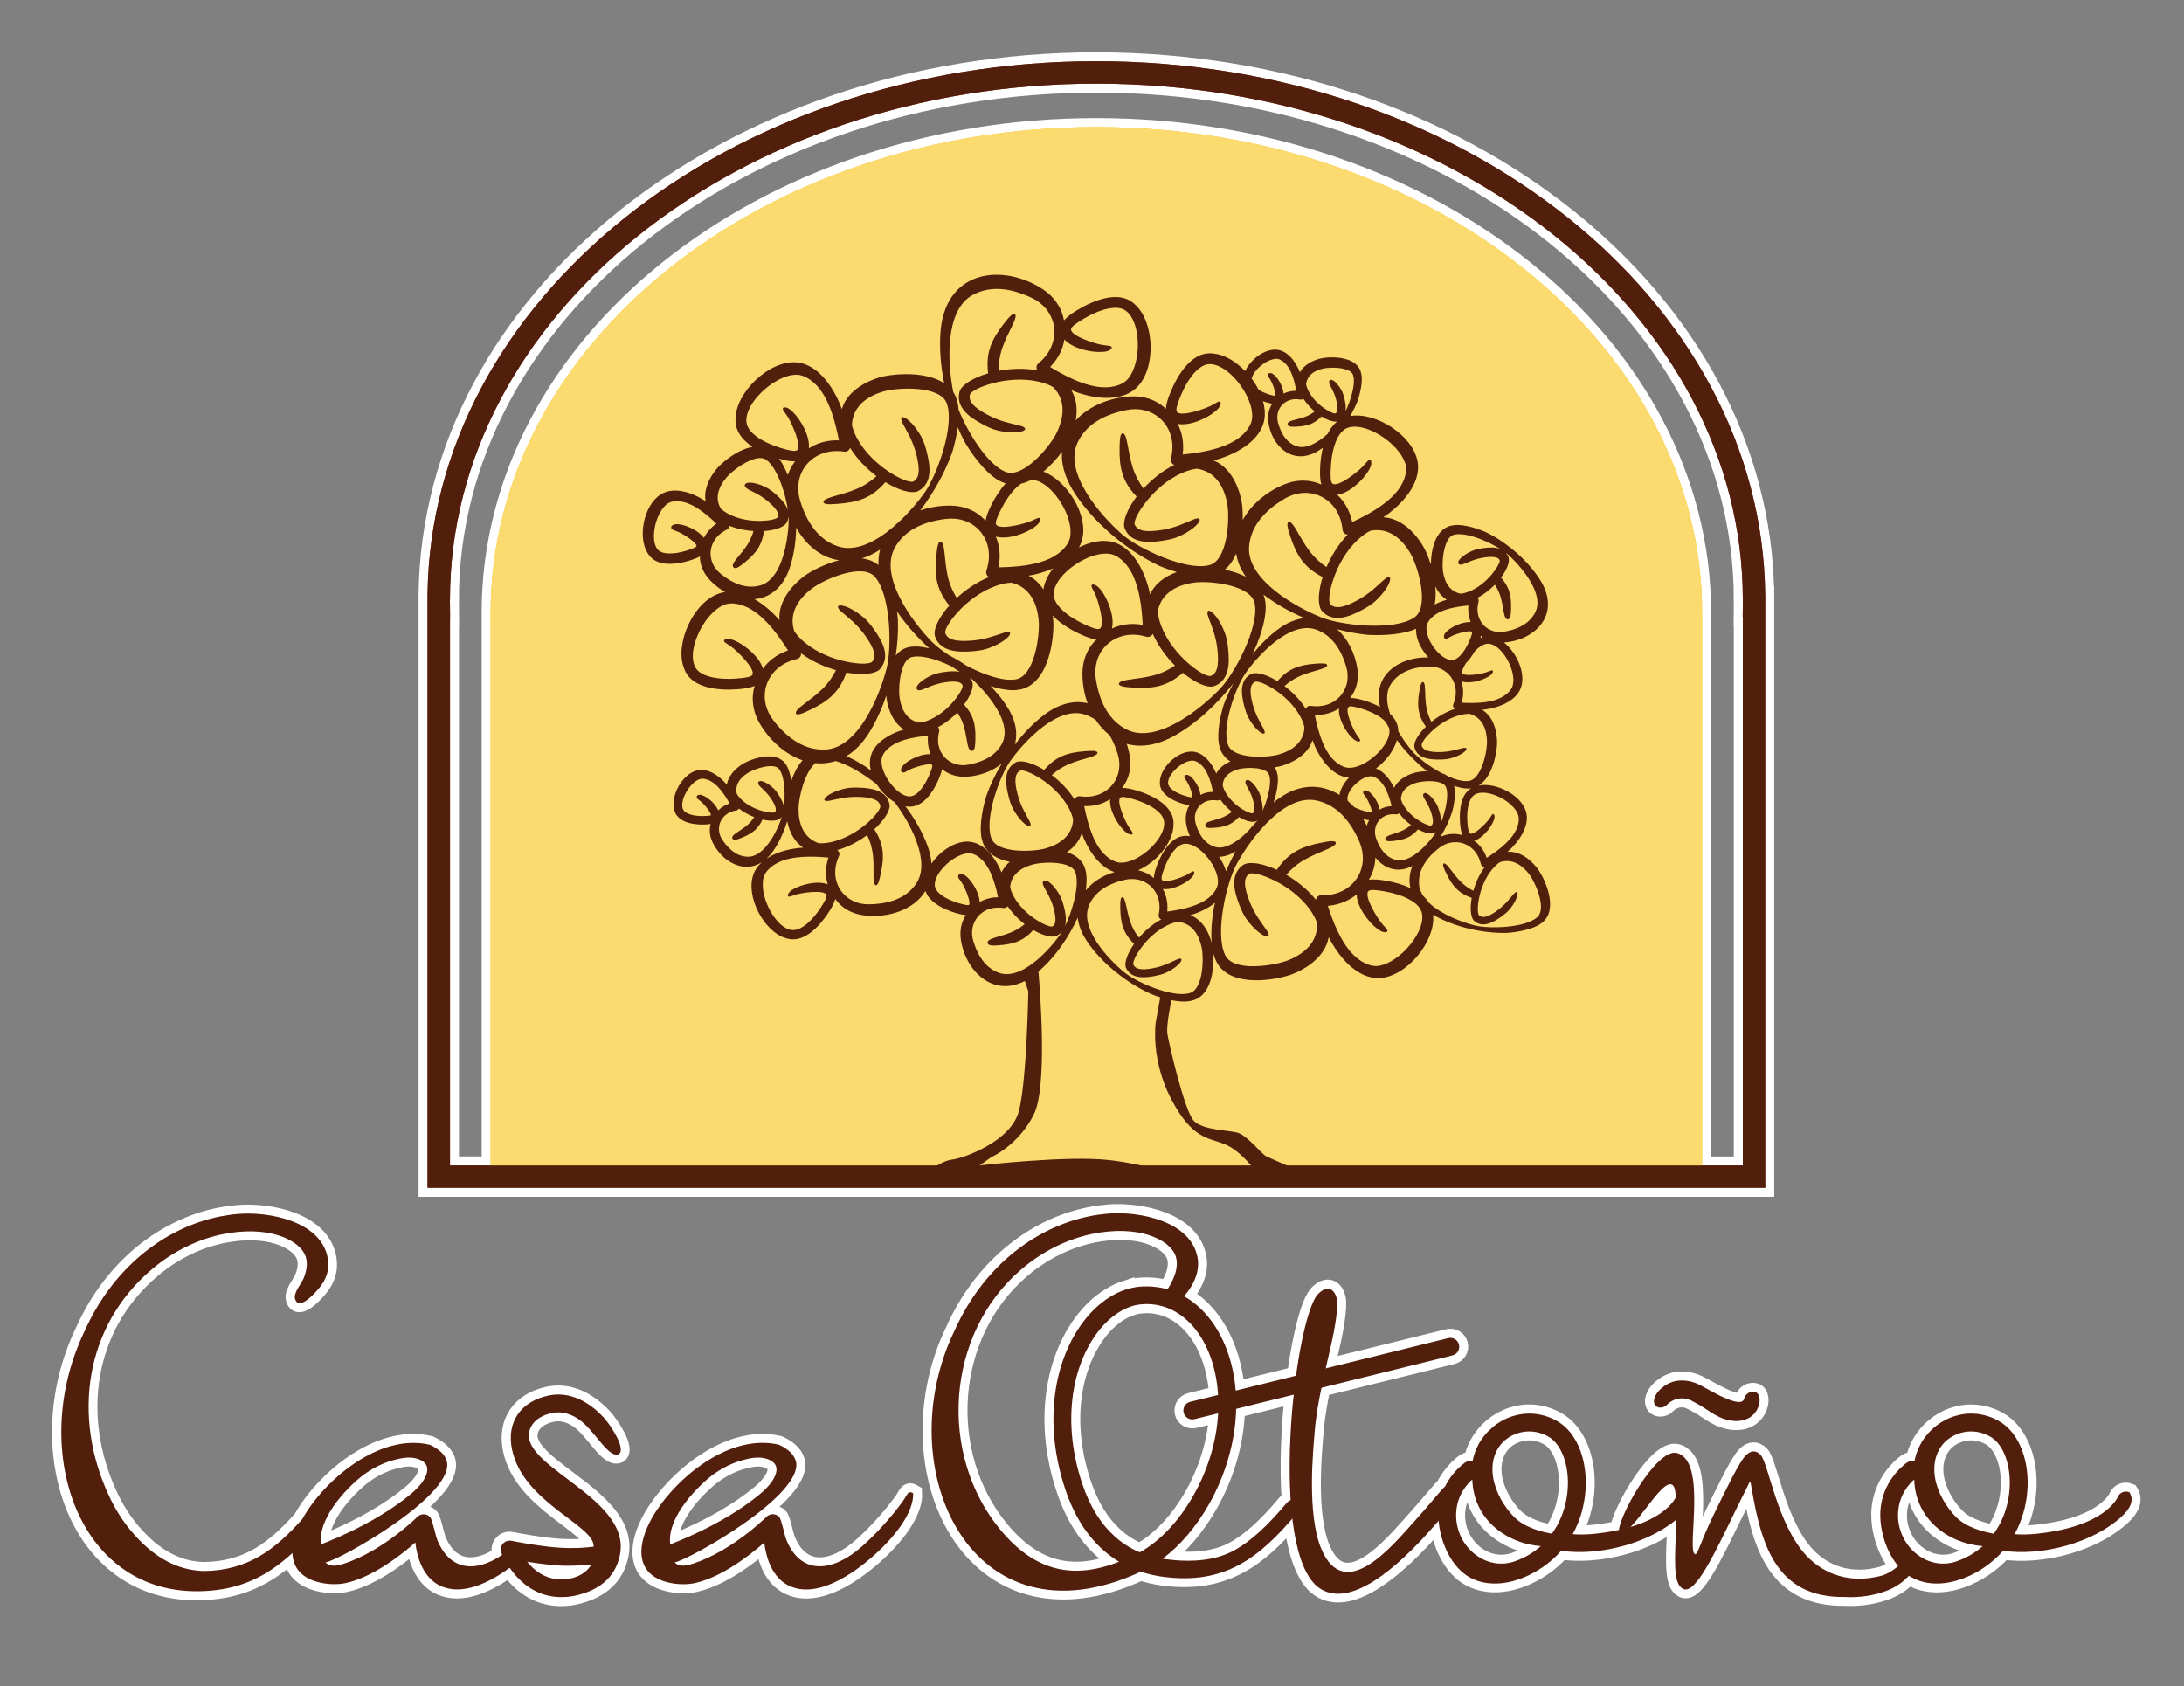 <?xml version="1.0" encoding="utf-8"?>
<!-- Generator: Adobe Illustrator 28.0.0, SVG Export Plug-In . SVG Version: 6.00 Build 0)  -->
<svg version="1.1" id="Capa_1" xmlns="http://www.w3.org/2000/svg" xmlns:xlink="http://www.w3.org/1999/xlink" x="0px" y="0px"
	 viewBox="0 0 500 386" style="enable-background:new 0 0 500 386;" xml:space="preserve">
<rect x="0" y="0" width="500" height="386" fill="#808080" stroke="none"/>
<style type="text/css">
	.st0{fill:#FFFFFF;stroke:#FFFFFF;stroke-width:4.109;stroke-miterlimit:10;}
	.st1{fill:#8E3920;}
	.st2{fill-rule:evenodd;clip-rule:evenodd;fill:#F7BF11;}
	.st3{fill:#531F0D;}
	.st4{fill-rule:evenodd;clip-rule:evenodd;fill:#FBDB70;}
</style>
<g>
	<g>
		<g>
			<path class="st0" d="M399.31,320.19c-0.22,0.87-1.14,0.92-2.25,0.65c-1.97-0.49-4.41-1.84-6.25-2.85
				c-1.1-0.61-2.01-1.11-2.72-1.37c-1.74-0.63-3.33-0.66-4.67-0.39c-1.36,0.27-3.71,1.64-4.5,3.46c-1.12,2.58,1.5,3.26,2.74,1.89
				c0-0.01,2.01-2.22,5.03-1.12c0.37,0.14,1.18,0.58,2.15,1.11c2.04,1.13,4.01,2.88,6.5,3.5c7.37,1.84,8.83-5.77,6.45-6.36
				C400.69,318.43,399.58,319.1,399.31,320.19z"/>
			<path class="st0" d="M487.5,341.65c-1.04-0.44-2.24,0.04-2.68,1.08c-0.01,0.02-2.69,6.86-18.95,8.43
				c-1.6,0.15-3.15,0.17-4.66,0.06l0.03-0.07c1.68-3.09,2.62-6.48,2.88-9.76c0.27-3.3-0.15-6.52-1.15-9.25
				c-1.12-3.06-2.99-5.54-5.5-6.91c-3.35-1.82-6.85-2.01-9.94-1.05c-1.68,0.51-3.23,1.37-4.57,2.47c-1.34,1.1-2.47,2.46-3.3,3.99
				c-0.66,1.21-1.14,2.53-1.39,3.92c-0.55-0.15-1.17-0.08-1.69,0.26c-0.01,0.01-5.16,3.43-6.01,10.14
				c-0.55,4.33,0.96,9.92,3.98,13.53c-0.83,0.77-1.97,1.58-3.51,2.16c-7.44,2.08-13.43-0.27-17.36-4.36
				c-6.9-7.19-8.78-21.39-10.66-23.26c-1.1-1.1-2.22-0.97-3.37,0.18c-1.43,1.43-4.29,7.3-7.23,13.35c-3.16,6.47-3.74,9.4-4.35,9.25
				c-2.09-0.52,2.92-21.3-4.17-23.16c-4.48-1.17-12.87,13.61-13.27,17.58c-1.74,0.38-3.69,0.7-5.92,0.92
				c-1.6,0.15-3.16,0.17-4.66,0.06l0.03-0.07c1.69-3.09,2.62-6.48,2.88-9.76c0.26-3.3-0.15-6.52-1.15-9.25
				c-1.12-3.06-2.99-5.54-5.5-6.91c-3.34-1.82-6.85-2.01-9.94-1.05c-1.67,0.51-3.23,1.37-4.57,2.47c-1.34,1.1-2.48,2.46-3.31,3.99
				c-0.66,1.21-1.13,2.53-1.38,3.92c-0.56-0.15-1.18-0.08-1.7,0.26c-0.01,0.01-2.84,1.89-4.65,5.6c-0.13,0.09-0.27,0.16-0.39,0.28
				c-0.48,0.53-1.33,1.52-2.32,2.68c-1.19,1.4-2.62,3.08-4.25,4.88c-4.92,5.43-15.96,19.06-21.32,6.3
				c-3.37-8.03-1.83-22.82-1.51-26.79c0.27-3.33,0.86-6.75,1.56-10.07l29.99-7.41c1.09-0.27,1.76-1.38,1.5-2.47
				c-0.27-1.09-1.38-1.76-2.47-1.49l-28.04,6.92c0.48-2.09,0.96-4.12,1.37-6c0.45-2.03,1.66-8.01,1.14-10.06
				c-0.51-2-2.01-3.18-4.21-1.02c-1.86,1.83-3.82,9.34-5.1,18.76l-13.82,3.41c-0.01-0.07-0.01-0.15-0.01-0.21v-0.01
				c-0.58-6.66-2.83-12.48-6.27-16.66c-1.6-1.95-3.46-3.55-5.53-4.72c2.61-3.03,3.57-6.05,3.09-8.78
				c-1.47-8.43-13.37-10.72-20.45-10.14c-1.35,0.11-2.74,0.3-4.19,0.59c-6.37,1.26-12.73,4.27-18.31,9.02
				c-5.1,4.33-9.55,10.12-12.77,17.33c-15.08,31.35,3.87,73.03,42.71,55.05c1.7,0.56,3.39,0.93,5.05,1.16l0.08,0.01
				c7.01,0.93,12.49-0.12,17.33-2.71c4.45-2.38,8.27-6.04,12.25-10.64c0.9,7.62,2.85,13.69,6.31,15.98
				c5.88,3.9,14.92-1.86,24.66-12.62c0.9-0.99,1.75-1.96,2.55-2.9c0.39,5.1,2.96,10.79,7.14,13.04c6.91,3.72,16.18-0.66,20.88-6.12
				c8.55,1.24,19.71-1.58,26.36-7.16c-0.03,1.3-0.08,2.7-0.14,4.17c-0.26,6.02-0.47,11.21,1.99,11.82
				c2.6,0.65,6.61-7.57,10.48-15.51c1.28-2.63,2.55-5.23,3.63-7.36c1.1-2.17,0.9-2.43,1.32-0.03c2.23,12.91,5.69,24.85,21.27,24.66
				c3.42,0.19,6.77-0.37,9.48-1.38c1.91-0.72,3.3-1.67,4.29-2.57c0.36-0.33,0.69-0.65,0.98-0.95c0.21,0.14,0.41,0.32,0.63,0.44
				c6.9,3.72,16.18-0.66,20.88-6.12c8.97,1.3,20.81-1.86,27.31-7.99C487.76,345.27,488.61,343.39,487.5,341.65z M229.12,350.36
				c-14.41-17.26-12.66-44.99,4.74-59.79c5.04-4.28,10.76-6.99,16.46-8.13c4.98-0.98,9.2-0.73,12.44,0.25l0.09,0.03
				c3.44,1.07,5.67,2.92,6.31,4.92c0.9,2.79-0.87,6-1.88,7.53c-1.46-0.42-2.99-0.64-4.58-0.66c-0.64,0-1.23,0.01-1.79,0.06
				c-1.07,0.09-2.16,0.33-3.25,0.69l0-0.01c-4.8,1.59-9.32,5.75-12.39,11.72c-3,5.8-4.67,13.37-3.93,21.94
				c0.33,3.81,1.13,7.81,2.51,11.96c2.08,6.28,5.09,10.73,8.54,13.84c1.22,1.11,2.5,2.04,3.8,2.83
				C245.35,361.8,236.74,359.49,229.12,350.36z M260.94,355.39c-2.02-0.84-4-2.04-5.83-3.7c-2.94-2.66-5.54-6.55-7.38-12.1
				c-1.27-3.83-2.01-7.53-2.31-11.03c-0.67-7.76,0.81-14.55,3.48-19.71c2.58-5.01,6.24-8.45,10.05-9.71v-0.01
				c0.75-0.25,1.53-0.41,2.33-0.48c0.52-0.05,0.99-0.07,1.4-0.06c4.26,0.05,7.99,2.09,10.79,5.5c2.91,3.55,4.83,8.57,5.34,14.42
				c0.02,0.3,0.01,0.58,0.03,0.87l-6.36,1.57c-1.09,0.27-1.76,1.37-1.49,2.47c0.27,1.09,1.37,1.76,2.47,1.5l5.41-1.34
				c-0.35,6.59-2.46,13.22-5.67,18.87C269.95,348.16,265.61,352.83,260.94,355.39z M294.34,344.34c-3.97,4.71-7.83,8.49-12.03,10.73
				c-4.09,2.18-9.4,2.69-15.49,1.89l-0.07-0.01l-0.6-0.09c4.06-3.04,7.72-7.38,10.58-12.4c3.7-6.51,6.07-14.24,6.24-21.9l13.2-3.26
				c-0.85,7.85-1.21,16.53-0.69,24.19C295.11,343.55,294.75,343.85,294.34,344.34z M346.97,357.41c-1.51,0.55-3,0.7-4.42,0.52
				c-1.89-0.24-3.66-1.06-5.13-2.28c-1.49-1.24-2.67-2.9-3.37-4.8l-0.01-0.01h0.01c-0.6-1.64-0.84-3.46-0.6-5.34
				c0.46-3.59,2.56-5.84,3.62-6.77c0.23,8.95,7.6,14.63,15.67,15.26C351.15,355.4,349.24,356.58,346.97,357.41z M358.89,341.08
				c-0.22,2.75-0.99,5.57-2.38,8.12c-0.25,0.46-0.91,1.48-1.21,1.92c-2.29-0.4-6.18-1.36-8.59-3.77c-2.34-2.34-4.31-5.71-4.87-9.1
				c-0.75-4.56,1.21-8.77,5.73-10.16c2.11-0.65,4.5-0.52,6.8,0.73c1.6,0.87,2.83,2.57,3.62,4.72
				C358.78,335.73,359.11,338.35,358.89,341.08z M373.33,349.55c3.25-3.32,7.7-11.04,9.61-9.53c0.39,0.31,0.62,1.28,0.74,2.69
				c0,0.01-0.01,0.02-0.02,0.02C383.66,342.74,381.96,346.97,373.33,349.55z M448.13,357.41c-1.5,0.55-3,0.7-4.42,0.52
				c-1.89-0.24-3.66-1.06-5.13-2.28c-1.49-1.24-2.67-2.9-3.37-4.8v-0.01c-0.6-1.64-0.84-3.46-0.6-5.34
				c0.46-3.59,2.56-5.84,3.62-6.77c0.23,8.95,7.6,14.63,15.66,15.26C452.31,355.4,450.4,356.58,448.13,357.41z M460.05,341.08
				c-0.22,2.75-0.99,5.57-2.38,8.12c-0.25,0.46-0.92,1.48-1.21,1.92c-2.29-0.4-6.18-1.36-8.59-3.77c-2.34-2.34-4.31-5.71-4.87-9.1
				c-0.75-4.56,1.21-8.77,5.73-10.16c2.11-0.65,4.5-0.52,6.8,0.73c1.6,0.87,2.83,2.57,3.62,4.72
				C459.95,335.73,460.27,338.35,460.05,341.08z"/>
			<path class="st0" d="M207.24,342.85c0.02,0.16-4.04,5.99-9.85,11.16c-6.64,5.9-13.87,6.75-17.28-1.26
				c-0.58-1.35-1.16-4.88-1.75-5.47c-0.8-0.8-2.1-0.8-2.89,0c-0.03,0.02-7.77,7.76-16.81,10.72c-0.61,0.2-1.21,0.34-1.78,0.42
				c-2.02,0.27-2.63-1.06-2.41-0.73c2.92-0.34,30.4-15.76,27.66-23.43c-0.47-1.31-1.66-2.49-3.78-3.49
				c-12.13-2.87-25.26,9.13-29.64,17.81c-3.17,6.28-2.8,12.38,4.98,13.87c1.95,0.37,3.98,0.34,5.61-0.05
				c5.98-1.4,12.29-6.23,15.68-9.24c0.39,3.52,1.84,8.14,5.77,9.94c6.44,2.95,14.62-2.83,19.2-6.87c4.99-4.41,9.3-10.01,9.11-14.36
				C208.09,341.29,207.82,341.88,207.24,342.85z M153.45,353.55c-0.88-6.42,6.93-13.86,9.82-15.97c1.6-1.17,3.16-1.99,4.61-2.57
				c1.44-0.58,2.78-0.93,3.93-1.14c1.82-0.35,3.44-0.14,4.58,0.48c0.55,0.3,0.96,0.69,1.18,1.14c0.21,0.44,0.27,1,0.12,1.64
				c-0.33,1.4-1.51,3.12-3.86,5.06C165.14,349.35,153.49,353.54,153.45,353.55z"/>
			<path class="st0" d="M126.38,323.49l0.06-0.01c2.14-0.43,4.14,0.21,5.92,1.39c3.67,2.43,6.83,9.08,9.24,8.06
				c1.87-1.18-2.11-7-3.47-8.45c-1.06-1.13-2.24-2.17-3.51-3.01c-2.62-1.73-5.64-2.66-9-1.98l-0.09,0.01
				c-3.14,0.67-5.57,2.16-7.06,4.35c-1.45,2.14-1.95,4.86-1.28,8.04c2.56,12.2,19.04,17.37,18.67,22.21
				c-1.75,0.24-4.49,0.45-7.79,0.24c-4.69-0.3-10.98-1.57-11-1.58c-1.11-0.23-2.19,0.46-2.43,1.57c-0.1,0.45-0.04,0.91,0.15,1.3
				l0.14,0.34c-5.88,4.01-11.79,3.8-14.78-3.22c-0.58-1.35-1.16-4.88-1.76-5.47c-0.8-0.8-2.09-0.8-2.89,0
				c-0.02,0.02-7.77,7.76-16.81,10.72c-0.61,0.2-1.2,0.34-1.78,0.42c-2.02,0.27-2.63-1.06-2.4-0.73
				c2.92-0.34,30.4-15.76,27.65-23.43c-0.46-1.31-1.66-2.49-3.78-3.49c-11.78-2.78-24.48,8.43-29.22,17.03
				c-6.16,6.88-12.31,11.73-22.46,11.88c-6.26-0.15-11.74-3.2-16.78-9.24c-2.01-2.4-3.68-5.13-5.04-8.04
				c-8.37-17.99-5.58-38.68,9.78-51.75c5.04-4.28,10.76-6.99,16.46-8.12c4.97-0.98,9.2-0.73,12.44,0.25l0.08,0.03
				c3.45,1.07,5.67,2.92,6.31,4.92c0.53,1.62,0.15,3.39-0.46,4.88c-0.66,1.63-2.85,3.77-1.74,5.35c0.69,0.99,2.21,0.05,3.64-1.33
				c2.49-2.41,4.21-4.95,3.58-8.56c-1.48-8.43-13.37-10.72-20.45-10.14c-1.34,0.11-2.74,0.3-4.19,0.58
				c-6.37,1.26-12.73,4.28-18.31,9.02c-5.1,4.34-9.55,10.12-12.77,17.33c-13.31,27.68-0.83,63.1,30.38,59.16
				c6.96-0.88,12.27-3.91,17.25-8.46c0.11,3.34,2.1,5.97,6.84,6.88c1.94,0.37,3.98,0.34,5.6-0.05c5.99-1.4,12.3-6.23,15.69-9.24
				c0.4,3.52,1.84,8.14,5.77,9.94c5.06,2.32,11.22-0.77,15.83-4.15c1.95,2.83,5.52,6.43,11.14,6.7c1.39,0.07,2.69-0.05,3.88-0.32
				c5.09-1.14,9.1-3.83,10.22-9.29c2.85-13.88-26.02-20.93-20.03-29.9C122.72,324.84,124.29,323.94,126.38,323.49z M73.51,353.55
				c-0.88-6.42,6.92-13.86,9.81-15.97c1.6-1.17,3.16-1.99,4.61-2.57c1.44-0.58,2.79-0.93,3.94-1.14c1.82-0.35,3.45-0.14,4.57,0.48
				c0.55,0.3,0.96,0.69,1.18,1.14c0.21,0.44,0.26,1,0.12,1.64c-0.33,1.4-1.5,3.12-3.85,5.06C85.19,349.35,73.55,353.54,73.51,353.55
				z M135.01,358.77c-0.98,1.24-2.4,2.17-4.22,2.58c-0.85,0.19-1.79,0.27-2.81,0.22c-3.4-0.16-5.78-2.12-7.3-4.01
				c2.19,0.35,4.85,0.72,7.15,0.86c2.71,0.17,5.56-0.03,7.61-0.24C135.31,358.38,135.16,358.58,135.01,358.77z"/>
			<path class="st0" d="M97.88,138.69v130.69v2.57h2.57h301.11h2.57v-2.57V138.69v-1.37l0,0l0-0.44v-0.74h-0.01
				c-0.39-33.68-17.53-64.11-45.05-86.18c-27.69-22.2-65.9-35.93-108.07-35.93s-80.38,13.73-108.07,35.93
				c-27.52,22.07-44.66,52.5-45.05,86.18h0v0.74l0,0.44l0,0V138.69z M103.01,137.31c0-32.52,16.49-62,43.13-83.38
				C172.95,32.44,210.02,19.15,251,19.15c40.98,0,78.05,13.3,104.86,34.79c26.65,21.37,43.13,50.85,43.13,83.38h0.01l0,0.66
				l-0.01,0.69v0.03h0v0.2l-0.03,2.37h0.03v125.56h-9.31V141.57h-0.01c0.01-0.42,0.01-0.85,0.01-1.27
				c0-61.42-62.09-111.21-138.68-111.21c-76.59,0-138.68,49.79-138.68,111.21c0,0.42,0,0.85,0.01,1.27h0v125.25h-9.31V141.25h0.02
				l-0.02-2.33v-0.23h-0.01v-0.02l-0.01-0.69l0-0.67H103.01z"/>
		</g>
		<g>
			<path class="st1" d="M355.86,53.93C329.05,32.44,291.99,19.15,251,19.15c-40.98,0-78.05,13.3-104.86,34.79
				c-26.65,21.37-43.13,50.85-43.13,83.38H103l0,0.67l0.01,0.69v0.02h0.01v0.23l0.02,2.33h-0.02v125.56h295.98V141.25h-0.03
				l0.03-2.37v-0.2h0v-0.03l0.01-0.69l0-0.66H399C399,104.79,382.52,75.31,355.86,53.93 M251,14.01
				c42.17,0,80.38,13.73,108.07,35.93c27.52,22.07,44.66,52.5,45.05,86.18h0.01v0.74l0,0.44l0,0v1.37v130.69v2.57h-2.57H100.45
				h-2.57v-2.57V138.69v-1.37l0,0l0-0.44v-0.74h0c0.39-33.68,17.53-64.11,45.05-86.18C170.62,27.75,208.84,14.01,251,14.01z"/>
			<path class="st2" d="M251,29.09c76.59,0,138.68,49.79,138.68,111.21c0,0.42,0,0.85-0.01,1.27h0.01v125.45H112.33V141.57h0
				c0-0.42-0.01-0.85-0.01-1.27C112.32,78.88,174.41,29.09,251,29.09"/>
			<path class="st3" d="M260.94,355.39c4.68-2.57,9.01-7.24,12.25-12.96c3.46-6.08,5.66-13.31,5.74-20.4v-0.01
				c0.01-1.16-0.03-2.34-0.13-3.54l0,0c-0.51-5.85-2.43-10.87-5.34-14.42c-2.8-3.41-6.53-5.45-10.79-5.5
				c-0.41-0.01-0.88,0.01-1.4,0.06c-0.8,0.07-1.58,0.23-2.33,0.48l0,0v0.01c-3.81,1.26-7.47,4.71-10.05,9.71
				c-2.67,5.17-4.15,11.95-3.48,19.71c0.3,3.5,1.05,7.2,2.31,11.03c1.84,5.56,4.44,9.44,7.38,12.1
				C256.94,353.35,258.92,354.55,260.94,355.39 M271.08,296.77c2.07,1.17,3.92,2.77,5.53,4.72c3.44,4.18,5.69,9.99,6.27,16.66l0,0
				v0.01c0.11,1.23,0.15,2.54,0.13,3.93v0.01c-0.09,7.81-2.49,15.72-6.27,22.36c-2.86,5.03-6.52,9.36-10.58,12.4l0.6,0.09l0.07,0.01
				c6.1,0.8,11.4,0.3,15.49-1.89c4.2-2.24,8.05-6.02,12.03-10.73c0.73-0.86,1.25-1.24,2.11-0.51c0.86,0.72,0.97,2.02,0.24,2.87
				c-4.27,5.06-8.31,9.05-13.07,11.59c-4.84,2.59-10.31,3.63-17.33,2.71l-0.08-0.01c-1.66-0.23-3.35-0.59-5.05-1.16
				c-38.84,17.98-57.79-23.7-42.71-55.05c3.22-7.21,7.67-13,12.77-17.33c5.58-4.74,11.94-7.76,18.31-9.02
				c1.45-0.29,2.85-0.48,4.19-0.59c7.08-0.57,18.97,1.71,20.45,10.14C274.65,290.72,273.69,293.74,271.08,296.77z M267.29,295.17
				c1.01-1.52,2.78-4.74,1.88-7.53c-0.65-1.99-2.87-3.85-6.31-4.92l-0.09-0.03c-3.24-0.98-7.47-1.23-12.44-0.25
				c-5.71,1.13-11.43,3.85-16.46,8.13c-17.4,14.79-19.15,42.53-4.74,59.79c7.62,9.13,16.23,11.44,27.06,7.19
				c-1.3-0.79-2.58-1.72-3.8-2.83c-3.45-3.11-6.46-7.57-8.54-13.85c-1.37-4.15-2.18-8.16-2.51-11.96
				c-0.74-8.57,0.93-16.14,3.93-21.94c3.08-5.97,7.59-10.13,12.39-11.72l0,0.01c1.09-0.36,2.18-0.59,3.25-0.69
				c0.56-0.05,1.15-0.06,1.79-0.06C264.3,294.53,265.82,294.75,267.29,295.17z"/>
			<path class="st3" d="M273.45,324.91c-1.09,0.27-2.2-0.4-2.47-1.5c-0.27-1.1,0.4-2.2,1.49-2.47l59.08-14.59
				c1.09-0.27,2.2,0.4,2.47,1.49c0.27,1.1-0.4,2.2-1.5,2.47L273.45,324.91z"/>
			<path class="st3" d="M301.81,296.2c2.2-2.16,3.7-0.98,4.21,1.02c0.53,2.04-0.69,8.02-1.14,10.06c-1.32,6.05-3.34,13.5-3.9,20.52
				c-0.32,3.97-1.85,18.76,1.51,26.79c5.36,12.76,16.4-0.87,21.32-6.3c1.63-1.8,3.06-3.48,4.25-4.88c0.99-1.16,1.84-2.16,2.32-2.68
				c0.76-0.84,2.05-0.9,2.89-0.14c0.83,0.76,0.89,2.05,0.13,2.89c-0.73,0.8-1.43,1.62-2.24,2.57c-1.25,1.46-2.74,3.22-4.34,4.98
				c-9.74,10.76-18.78,16.53-24.66,12.62C290.1,355.63,296.37,301.55,301.81,296.2"/>
			<path class="st3" d="M355.3,351.13c0.3-0.44,0.96-1.46,1.21-1.92c1.39-2.55,2.17-5.38,2.38-8.12c0.22-2.73-0.11-5.36-0.91-7.54
				c-0.79-2.15-2.02-3.85-3.62-4.72c-2.3-1.25-4.69-1.38-6.8-0.73c-4.52,1.4-6.48,5.6-5.73,10.16c0.56,3.4,2.53,6.76,4.87,9.1
				C349.12,349.77,353.01,350.72,355.3,351.13 M352.74,353.98c-8.07-0.63-15.44-6.31-15.67-15.26c-1.06,0.92-3.16,3.17-3.62,6.76
				c-0.24,1.88,0,3.71,0.6,5.34h-0.01l0.01,0.01c0.69,1.9,1.87,3.56,3.37,4.8c1.47,1.23,3.24,2.04,5.13,2.28
				c1.42,0.18,2.92,0.03,4.42-0.52C349.24,356.58,351.15,355.4,352.74,353.98z M383.67,342.73c0.44-1.04,1.64-1.52,2.67-1.08
				c1.12,1.74,0.27,3.62-1.62,5.4c-6.5,6.13-18.34,9.3-27.31,7.99c-4.7,5.46-13.97,9.84-20.88,6.12
				c-5.07-2.73-7.83-10.54-7.12-16.18c0.85-6.72,5.99-10.13,6.01-10.14c0.52-0.35,1.14-0.42,1.7-0.26c0.25-1.39,0.72-2.7,1.38-3.92
				c0.83-1.53,1.97-2.88,3.31-3.99c1.34-1.1,2.89-1.96,4.57-2.47c3.09-0.96,6.6-0.78,9.94,1.05c2.51,1.37,4.39,3.85,5.5,6.91
				c1,2.73,1.41,5.95,1.15,9.25c-0.26,3.28-1.19,6.67-2.88,9.76l-0.03,0.07c1.51,0.11,3.07,0.09,4.66-0.06
				C380.97,349.59,383.66,342.75,383.67,342.73z"/>
			<path class="st3" d="M370.67,350.91c-0.81-2.51,8.45-19.5,13.24-18.25c7.09,1.85,2.08,22.63,4.17,23.16
				c0.61,0.15,1.19-2.78,4.35-9.25c2.94-6.05,5.8-11.92,7.23-13.35c1.15-1.15,2.28-1.27,3.37-0.18c1.88,1.88,3.76,16.07,10.66,23.26
				c3.92,4.09,9.91,6.43,17.36,4.36c3.77-1.41,5.23-4.25,5.23-4.25c1.71-1.9,5.72-0.11-0.19,5.26c-0.99,0.9-2.39,1.86-4.29,2.57
				c-2.71,1.01-6.05,1.57-9.48,1.38c-15.57,0.19-19.04-11.74-21.27-24.66c-0.41-2.4-0.21-2.14-1.32,0.03
				c-1.09,2.13-2.35,4.73-3.63,7.36c-3.87,7.94-7.88,16.17-10.48,15.51c-2.46-0.62-2.24-5.8-1.99-11.82
				c0.26-6.19,0.32-11.24-0.69-12.04C380.41,338.01,373.4,352.28,370.67,350.91"/>
			<path class="st3" d="M381.67,321.57c-1.25,1.37-3.86,0.69-2.74-1.89c0.78-1.82,3.14-3.19,4.5-3.46c1.34-0.27,2.93-0.25,4.67,0.39
				c0.7,0.26,1.62,0.76,2.72,1.37c1.84,1.01,4.28,2.36,6.25,2.85c1.11,0.28,2.04,0.23,2.25-0.65c0.27-1.09,1.38-1.76,2.48-1.49
				c2.38,0.59,0.92,8.2-6.45,6.36c-2.48-0.62-4.46-2.37-6.5-3.5c-0.97-0.53-1.77-0.98-2.15-1.11
				C383.68,319.36,381.67,321.57,381.67,321.57"/>
			<path class="st3" d="M456.46,351.13c0.29-0.44,0.96-1.46,1.21-1.92c1.39-2.55,2.16-5.38,2.38-8.12c0.22-2.73-0.11-5.36-0.91-7.54
				c-0.78-2.15-2.02-3.85-3.62-4.72c-2.3-1.25-4.69-1.38-6.8-0.73c-4.52,1.4-6.48,5.6-5.73,10.16c0.56,3.4,2.53,6.76,4.87,9.1
				C450.29,349.77,454.18,350.72,456.46,351.13 M453.9,353.98c-8.06-0.63-15.43-6.31-15.66-15.26c-1.06,0.92-3.16,3.17-3.62,6.76
				c-0.24,1.88,0,3.71,0.6,5.34l0,0v0.01c0.7,1.9,1.88,3.56,3.37,4.8c1.47,1.23,3.24,2.04,5.13,2.28c1.42,0.18,2.92,0.03,4.42-0.52
				C450.4,356.58,452.32,355.4,453.9,353.98z M484.83,342.73c0.44-1.04,1.64-1.52,2.68-1.08c1.11,1.74,0.26,3.62-1.62,5.4
				c-6.49,6.13-18.34,9.3-27.31,7.99c-4.7,5.46-13.97,9.84-20.88,6.12c-5.08-2.73-7.84-10.54-7.12-16.18
				c0.85-6.72,6-10.13,6.01-10.14c0.52-0.35,1.14-0.42,1.69-0.26c0.25-1.39,0.72-2.7,1.39-3.92c0.83-1.53,1.96-2.88,3.3-3.99
				c1.34-1.1,2.89-1.96,4.57-2.47c3.09-0.96,6.59-0.78,9.94,1.05c2.51,1.37,4.38,3.85,5.5,6.91c1,2.73,1.41,5.95,1.15,9.25
				c-0.26,3.28-1.19,6.67-2.88,9.76l-0.03,0.07c1.51,0.11,3.06,0.09,4.66-0.06C482.13,349.59,484.82,342.75,484.83,342.73z"/>
			<path class="st3" d="M153.45,353.55c0.04-0.01,11.69-4.2,20.38-11.36c2.35-1.94,3.53-3.66,3.86-5.06
				c0.15-0.65,0.09-1.2-0.12-1.64c-0.22-0.46-0.63-0.85-1.18-1.14c-1.13-0.62-2.76-0.83-4.58-0.48c-1.15,0.21-2.49,0.56-3.93,1.14
				c-1.44,0.58-3.01,1.4-4.61,2.57C160.38,339.7,152.57,347.13,153.45,353.55 M154.47,357.68c-0.22-0.33,0.39,1,2.41,0.73
				c0.57-0.08,1.17-0.22,1.78-0.42c9.04-2.96,16.79-10.7,16.81-10.72c0.8-0.8,2.09-0.8,2.89,0c0.59,0.59,1.17,4.12,1.75,5.47
				c3.41,8.02,10.64,7.16,17.28,1.26c5.81-5.17,9.87-11,9.85-11.16c0.58-0.97,0.84-1.56,1.81-0.98c0.19,4.35-4.12,9.96-9.11,14.36
				c-4.57,4.04-12.76,9.82-19.2,6.87c-3.93-1.8-5.37-6.42-5.77-9.94c-3.4,3.02-9.7,7.84-15.68,9.24c-1.63,0.38-3.67,0.42-5.61,0.05
				c-7.77-1.48-8.14-7.59-4.98-13.87c4.38-8.69,17.5-20.68,29.64-17.81c2.12,0.99,3.31,2.18,3.78,3.49
				C184.87,341.92,157.39,357.34,154.47,357.68z M73.51,353.55c0.03-0.01,11.68-4.2,20.38-11.36c2.35-1.94,3.53-3.66,3.85-5.06
				c0.15-0.65,0.09-1.2-0.12-1.64c-0.22-0.46-0.63-0.85-1.18-1.14c-1.13-0.62-2.75-0.83-4.57-0.48c-1.15,0.21-2.5,0.56-3.94,1.14
				c-1.44,0.58-3.01,1.4-4.61,2.57C80.43,339.7,72.63,347.13,73.51,353.55z M69.53,292.61c0.61-1.49,0.98-3.26,0.46-4.88
				c-0.65-1.99-2.87-3.85-6.31-4.92l-0.08-0.03c-3.24-0.98-7.47-1.23-12.44-0.25c-5.71,1.13-11.43,3.84-16.46,8.12
				c-15.35,13.06-18.15,33.76-9.78,51.75c1.36,2.91,3.03,5.64,5.04,8.04c5.05,6.04,10.52,9.09,16.78,9.24
				c10.15-0.16,16.3-5.01,22.46-11.88c4.74-8.6,17.45-19.81,29.22-17.03c2.12,0.99,3.32,2.18,3.78,3.49
				c2.75,7.67-24.73,23.09-27.65,23.43c-0.22-0.33,0.39,1,2.4,0.73c0.58-0.08,1.17-0.22,1.78-0.42c9.04-2.96,16.79-10.7,16.81-10.72
				c0.8-0.8,2.09-0.8,2.89,0c0.59,0.59,1.18,4.12,1.76,5.47c2.99,7.02,8.9,7.24,14.78,3.22l-0.14-0.34
				c-0.19-0.39-0.25-0.84-0.15-1.3c0.24-1.11,1.33-1.8,2.43-1.57c0.02,0,6.3,1.28,11,1.58c3.3,0.21,6.03,0,7.79-0.24
				c0.37-4.84-16.12-10.01-18.67-22.21c-0.67-3.18-0.17-5.9,1.28-8.04c1.49-2.19,3.91-3.68,7.06-4.35l0.09-0.01
				c3.35-0.68,6.38,0.25,9,1.98c1.28,0.85,2.45,1.88,3.51,3.01c1.36,1.44,5.34,7.26,3.47,8.45c-2.4,1.02-5.56-5.63-9.24-8.06
				c-1.77-1.17-3.78-1.82-5.92-1.39l-0.06,0.01c-2.1,0.45-3.66,1.35-4.53,2.63c-5.99,8.97,22.88,16.02,20.03,29.9
				c-1.12,5.46-5.13,8.15-10.22,9.29c-1.2,0.27-2.5,0.38-3.88,0.32c-5.62-0.27-9.18-3.87-11.14-6.7
				c-4.62,3.39-10.77,6.47-15.83,4.15c-3.93-1.8-5.37-6.42-5.77-9.94c-3.39,3.02-9.7,7.84-15.69,9.24c-1.62,0.38-3.66,0.42-5.6,0.05
				c-4.75-0.91-6.74-3.54-6.84-6.88c-4.98,4.55-10.29,7.58-17.25,8.46c-31.2,3.93-43.69-31.48-30.38-59.16
				c3.22-7.21,7.67-12.99,12.77-17.33c5.58-4.74,11.95-7.76,18.31-9.02c1.45-0.28,2.85-0.48,4.19-0.58
				c7.08-0.58,18.97,1.71,20.45,10.14c0.63,3.61-1.09,6.14-3.58,8.56c-1.43,1.38-2.94,2.32-3.64,1.33
				C66.68,296.37,68.87,294.23,69.53,292.61z M135.44,358.17c-2.05,0.21-4.9,0.41-7.61,0.24c-2.31-0.15-4.97-0.51-7.15-0.86
				c1.52,1.88,3.9,3.85,7.3,4.01c1.03,0.05,1.96-0.03,2.81-0.22c1.82-0.41,3.25-1.33,4.22-2.58
				C135.17,358.58,135.31,358.38,135.44,358.17z"/>
			<path class="st4" d="M251,29.09c76.59,0,138.68,49.79,138.68,111.21c0,0.42,0,0.85-0.01,1.27h0.01v125.45H112.33V141.57h0
				c0-0.42-0.01-0.85-0.01-1.27C112.32,78.88,174.41,29.09,251,29.09"/>
			<path class="st3" d="M355.86,53.93C329.05,32.44,291.99,19.15,251,19.15c-40.98,0-78.05,13.3-104.86,34.79
				c-26.65,21.37-43.13,50.85-43.13,83.38H103l0,0.67l0.01,0.69v0.02h0.01v0.23l0.02,2.33h-0.02v125.56h295.98V141.25h-0.03
				l0.03-2.37v-0.2h0v-0.03l0.01-0.69l0-0.66H399C399,104.79,382.52,75.31,355.86,53.93 M251,14.01
				c42.17,0,80.38,13.73,108.07,35.93c27.52,22.07,44.66,52.5,45.05,86.18h0.01v0.74l0,0.44l0,0v1.37v130.69v2.57h-2.57H100.45
				h-2.57v-2.57V138.69v-1.37l0,0l0-0.44v-0.74h0c0.39-33.68,17.53-64.11,45.05-86.18C170.62,27.75,208.84,14.01,251,14.01z"/>
			<path class="st3" d="M342.03,187.65c-0.04,0.13-0.09,0.26-0.15,0.39c-0.67,1.6-2.54,3.92-4.39,4.43c0.58,0.41,1.11,0.91,1.56,1.5
				c0.55,0.69,0.99,1.5,1.31,2.42c1.14-0.72,2.37-1.56,3.5-2.52l0.02-0.02c1.31-1.11,2.47-2.35,3.13-3.69l0.01,0
				c0.33-0.67,0.55-1.35,0.64-1.98c0.08-0.59,0.05-1.14-0.09-1.6c-0.11-0.33-0.28-0.68-0.51-1.02c-0.86-1.3-2.44-2.48-4.15-3.24
				c-1.67-0.75-3.44-1.07-4.7-0.66c-0.23,0.07-0.45,0.18-0.65,0.31c-0.64,0.42-1.05,1.2-1.31,2.12c-0.37,1.31-0.41,2.87-0.31,4.21
				c0.11,1.45,0.27,2.34,0.6,2.52c0.94,0.51,3.82-2.49,4.39-3.32c0.19-0.28,0.36-0.54,0.5-0.74c0.07-0.11,0.15-0.25,0.24-0.32
				c0.21-0.16,0.35-0.05,0.42,0.14C342.22,186.94,342.14,187.32,342.03,187.65 M256.98,205.4c0.78,0.22,0.85,2.98,1.85,5.81
				c0.46,1.32,1.19,2.55,1.93,3.46c1.36-1.58,3.11-3.12,5.1-4.18c-0.43-0.15-0.69-0.6-0.59-1.06c0.26-1.19,0.25-2.32,0.01-3.33
				c-0.28-1.21-0.88-2.27-1.7-3.08c-0.82-0.8-1.87-1.38-3.04-1.63c-0.95-0.2-2-0.2-3.08,0.05c-1.93,0.45-3.77,1.16-5.26,2.25
				c-1.25,0.91-2.28,2.11-2.91,3.64c-2.16,5.2,4.38,12.21,8.08,15.25c2.93,2.39,11.01,5.84,14.87,4.81
				c3.26-0.73,3.39-8.03,2.86-10.51c-0.61-2.86-2.16-5.47-5.36-5.84c-0.38,0.05-0.79,0.15-1.23,0.29c-0.42,0.14-0.84,0.31-1.25,0.51
				c-2.43,1.15-4.52,3.15-5.94,5.06c-1.3,1.77-2.03,3.34-1.85,3.95l0,0.01c0.27,0.55,0.75,0.85,1.41,0.97
				c0.83,0.16,1.92,0.05,3.18-0.19c2.36-0.46,3.82-1.28,5.32-1.95c2.17-0.97,1.09,1.34-2.43,2.99c-0.77,0.37-1.67,0.58-2.55,0.76
				c-1.47,0.28-2.78,0.39-3.85,0.19c-1.25-0.23-2.19-0.84-2.74-1.99c-0.03-0.06-0.05-0.13-0.08-0.2l-0.02-0.07
				c-0.3-1.09,0.44-3.16,1.92-5.27c-2.52-2.49-3.12-4.79-3.16-8.28C256.46,206.51,256.46,205.38,256.98,205.4z M272.88,200.83
				c-0.09,0.11-0.21,0.22-0.32,0.33c-1.39,1.27-4.3,2.69-6.36,2.35c0.38,0.67,0.67,1.4,0.85,2.19c0.22,0.93,0.28,1.94,0.18,2.99
				c1.45-0.19,3.06-0.45,4.6-0.88l0.03-0.01c1.79-0.49,3.5-1.18,4.78-2.2v0c0.64-0.51,1.16-1.07,1.54-1.65
				c0.35-0.55,0.57-1.1,0.64-1.62c0.04-0.38,0.03-0.79-0.04-1.24c-0.26-1.67-1.27-3.56-2.6-5.1c-1.3-1.5-2.89-2.62-4.33-2.8
				c-0.26-0.03-0.52-0.03-0.78,0.01c-0.82,0.13-1.59,0.7-2.26,1.49c-0.96,1.12-1.72,2.64-2.23,4c-0.56,1.48-0.81,2.43-0.56,2.76
				c0.69,0.94,4.9-0.7,5.84-1.26c0.32-0.19,0.59-0.37,0.82-0.49c0.12-0.08,0.26-0.18,0.39-0.2c0.28-0.07,0.36,0.1,0.34,0.33
				C273.39,200.21,273.14,200.54,272.88,200.83z M181.24,203.81c0.14-0.1,0.29-0.19,0.46-0.29c1.91-1.08,5.56-1.96,7.8-1.05
				c-0.26-0.86-0.39-1.76-0.4-2.7c-0.01-1.11,0.17-2.27,0.56-3.43c-1.7-0.16-3.58-0.26-5.44-0.18l-0.03,0
				c-2.16,0.1-4.27,0.45-5.98,1.28v0c-0.85,0.42-1.59,0.92-2.16,1.49c-0.54,0.52-0.93,1.09-1.14,1.68
				c-0.15,0.42-0.24,0.89-0.27,1.41c-0.13,1.96,0.53,4.36,1.66,6.44c1.1,2.03,2.61,3.71,4.19,4.28c0.29,0.1,0.58,0.17,0.88,0.19
				c0.96,0.07,1.98-0.39,2.95-1.11c1.37-1.03,2.62-2.56,3.54-3.97c1.01-1.54,1.53-2.55,1.34-2.99c-0.55-1.24-5.73-0.45-6.94-0.06
				c-0.41,0.13-0.77,0.26-1.06,0.35c-0.16,0.05-0.35,0.13-0.49,0.13c-0.34,0-0.39-0.21-0.31-0.46
				C180.52,204.38,180.89,204.06,181.24,203.81z M257.75,190.52c-0.13-0.1-0.27-0.23-0.4-0.36c-1.58-1.53-3.45-4.78-3.2-7.19
				c-0.75,0.49-1.58,0.88-2.48,1.15c-1.07,0.32-2.22,0.47-3.45,0.43c0.33,1.67,0.75,3.51,1.36,5.27l0.01,0.03
				c0.7,2.05,1.63,3.97,2.9,5.37v0c0.64,0.7,1.33,1.27,2.03,1.66c0.65,0.36,1.31,0.58,1.93,0.62c0.44,0.03,0.93-0.02,1.44-0.13
				c1.92-0.42,4.04-1.73,5.71-3.4c1.64-1.63,2.83-3.55,2.92-5.23c0.02-0.31,0-0.61-0.06-0.9c-0.21-0.94-0.93-1.79-1.89-2.51
				c-1.37-1.03-3.19-1.79-4.81-2.28c-1.76-0.54-2.88-0.76-3.25-0.45c-1.04,0.87,1.18,5.62,1.89,6.68c0.24,0.35,0.47,0.67,0.64,0.92
				c0.09,0.14,0.22,0.29,0.26,0.44c0.1,0.33-0.09,0.43-0.36,0.42C258.5,191.06,258.09,190.79,257.75,190.52z M303.85,152.33
				c-0.18,0.86-3.18,1.14-6.17,2.41c-1.4,0.59-2.67,1.47-3.61,2.33c1.81,1.36,3.6,3.16,4.89,5.24c0.13-0.47,0.6-0.79,1.1-0.71
				c1.31,0.2,2.53,0.1,3.61-0.23c1.3-0.39,2.39-1.11,3.22-2.06c0.81-0.95,1.37-2.12,1.56-3.41c0.16-1.05,0.08-2.18-0.27-3.33
				c-0.62-2.06-1.52-4.01-2.81-5.55c-1.08-1.3-2.45-2.32-4.14-2.9c-5.79-1.98-12.93,5.59-15.96,9.82
				c-2.39,3.33-5.57,12.33-4.18,16.44c1.02,3.48,8.94,3.12,11.59,2.37c3.06-0.85,5.78-2.72,5.96-6.21c-0.08-0.41-0.22-0.85-0.4-1.32
				c-0.18-0.44-0.39-0.88-0.63-1.31c-1.42-2.56-3.73-4.68-5.9-6.08c-2-1.29-3.76-1.97-4.41-1.73l-0.01,0
				c-0.58,0.32-0.88,0.88-0.96,1.59c-0.11,0.91,0.08,2.09,0.43,3.44c0.66,2.52,1.65,4.05,2.48,5.63c1.2,2.28-1.37,1.27-3.41-2.42
				c-0.45-0.81-0.74-1.77-0.99-2.71c-0.41-1.57-0.62-2.98-0.48-4.16c0.16-1.37,0.75-2.43,1.97-3.11c0.07-0.04,0.14-0.07,0.21-0.1
				l0.07-0.03c1.17-0.41,3.46,0.25,5.84,1.71c2.53-2.91,4.97-3.71,8.75-4C302.61,151.85,303.83,151.78,303.85,152.33z
				 M309.91,169.25c-0.12-0.1-0.24-0.21-0.37-0.33c-1.47-1.42-3.22-4.47-2.99-6.72c-0.7,0.45-1.47,0.82-2.31,1.07
				c-1,0.3-2.08,0.44-3.23,0.4c0.31,1.57,0.71,3.28,1.27,4.93l0.01,0.03c0.65,1.91,1.52,3.71,2.71,5.02l0,0
				c0.59,0.65,1.24,1.18,1.9,1.55c0.61,0.34,1.22,0.55,1.8,0.58c0.41,0.03,0.86-0.02,1.33-0.12c1.79-0.39,3.77-1.62,5.34-3.18
				c1.53-1.52,2.64-3.32,2.73-4.88c0.02-0.29,0-0.57-0.06-0.84l-0.01-0.05c-0.26-0.45-0.51-0.9-0.74-1.36
				c-0.29-0.33-0.63-0.65-1.02-0.94c-1.28-0.96-2.99-1.68-4.49-2.14c-1.64-0.5-2.69-0.71-3.03-0.42c-0.97,0.81,1.1,5.26,1.77,6.24
				c0.23,0.34,0.44,0.63,0.6,0.87c0.09,0.13,0.21,0.27,0.25,0.41c0.09,0.3-0.09,0.4-0.33,0.39
				C310.61,169.76,310.23,169.51,309.91,169.25z M277.4,215.93c-0.19-2.31-0.03-5.17,0.51-8.16c0.08-0.36,0.17-0.73,0.26-1.09
				c-1.68,1.37-3.83,2.32-5.66,2.84c0.83,0.31,1.55,0.79,2.17,1.38c1.21,1.15,1.99,2.71,2.46,4.12
				C277.24,215.32,277.33,215.63,277.4,215.93z M305.83,193c-0.1,1.09-3.75,1.86-7.25,3.87c-1.64,0.93-3.08,2.2-4.11,3.4
				c2.43,1.42,4.89,3.36,6.79,5.73c0.09-0.6,0.63-1.06,1.25-1.04c1.64,0.05,3.13-0.24,4.42-0.8c1.54-0.67,2.78-1.72,3.66-3.01
				c0.87-1.28,1.37-2.81,1.42-4.43c0.04-1.31-0.22-2.69-0.81-4.06c-1.07-2.44-2.46-4.71-4.27-6.42c-1.52-1.44-3.35-2.5-5.53-2.97
				c-7.42-1.59-15.11,8.78-18.22,14.43c-2.45,4.45-5.05,15.99-2.74,20.86c1.76,4.14,11.47,2.52,14.63,1.22
				c3.64-1.5,6.72-4.19,6.43-8.52c-0.16-0.49-0.39-1.01-0.69-1.56c-0.28-0.52-0.61-1.03-0.97-1.53c-2.13-2.94-5.28-5.22-8.16-6.62
				c-2.66-1.3-4.92-1.87-5.69-1.49l-0.02,0.01c-0.67,0.49-0.95,1.21-0.94,2.11c0,1.14,0.4,2.55,1.03,4.16
				c1.18,3.01,2.63,4.75,3.88,6.57c1.82,2.63-1.5,1.77-4.56-2.48c-0.67-0.93-1.18-2.07-1.62-3.19c-0.73-1.87-1.2-3.57-1.2-5.05
				c0-1.71,0.58-3.11,1.97-4.11c0.07-0.06,0.16-0.1,0.24-0.16l0.09-0.04c1.37-0.67,4.3-0.2,7.45,1.26c2.68-3.95,5.58-5.3,10.19-6.21
				C304.23,192.58,305.73,192.32,305.83,193z M325.87,205.18c0.09,0.08,0.17,0.16,0.26,0.24c0.42,0.4,0.77,0.83,1.05,1.29
				c2.8,2.65,7.46,4.4,10.35,5.14c3.37,0.86,11.46,0.6,14.28-1.76c2.44-1.87-0.29-8.03-1.69-9.89c-1.62-2.15-3.93-3.73-6.74-2.8
				c-0.3,0.19-0.61,0.43-0.92,0.73c-0.3,0.28-0.58,0.58-0.85,0.91c-1.58,1.91-2.55,4.39-2.99,6.53c-0.4,1.99-0.39,3.58,0,4.02
				l0.01,0c0.43,0.36,0.96,0.42,1.56,0.27c0.75-0.19,1.63-0.71,2.58-1.4c1.79-1.3,2.69-2.55,3.69-3.7c1.43-1.65,1.42,0.69-0.87,3.45
				c-0.5,0.6-1.17,1.14-1.83,1.62c-1.12,0.8-2.16,1.4-3.14,1.66c-1.13,0.3-2.15,0.16-3.06-0.6c-0.05-0.04-0.09-0.09-0.14-0.13
				l-0.05-0.05c-0.68-0.79-0.86-2.81-0.44-5.14c-3.08-1.1-4.47-2.79-5.86-5.68c-0.53-1.09-0.95-2.03-0.52-2.22
				c0.74-0.12,1.87,2.16,3.8,4.13c0.9,0.92,1.99,1.66,2.96,2.14c0.52-1.85,1.38-3.81,2.63-5.47c-0.42,0.04-0.81-0.23-0.91-0.65
				c-0.25-1.1-0.7-2.03-1.29-2.78c-0.71-0.91-1.62-1.55-2.62-1.91c-1-0.35-2.1-0.42-3.18-0.18c-0.87,0.2-1.74,0.61-2.54,1.24
				c-1.44,1.12-2.7,2.44-3.52,3.93c-0.69,1.25-1.08,2.64-1.02,4.17C324.89,203.31,325.26,204.28,325.87,205.18z M315.77,212.95
				c-0.16-0.1-0.33-0.22-0.51-0.35c-2.03-1.54-4.62-5.04-4.67-7.84c-0.79,0.66-1.7,1.22-2.69,1.65c-1.18,0.52-2.49,0.85-3.91,0.97
				c0.6,1.88,1.34,3.93,2.28,5.88l0.02,0.03c1.08,2.26,2.42,4.35,4.07,5.79l0,0c0.83,0.72,1.7,1.27,2.57,1.63
				c0.8,0.33,1.59,0.49,2.3,0.45c0.51-0.03,1.06-0.15,1.63-0.35c2.15-0.75,4.41-2.55,6.11-4.69c1.66-2.09,2.77-4.47,2.65-6.41
				c-0.02-0.36-0.08-0.7-0.2-1.02c-0.37-1.06-1.32-1.93-2.52-2.63c-1.72-1-3.92-1.63-5.84-1.97c-2.1-0.38-3.41-0.48-3.79-0.07
				c-1.07,1.14,2.12,6.31,3.09,7.42c0.33,0.38,0.63,0.71,0.86,0.98c0.13,0.15,0.3,0.31,0.36,0.47c0.16,0.36-0.06,0.51-0.36,0.54
				C316.7,213.47,316.2,213.22,315.77,212.95z M295.07,119.46c1.09-0.03,2.31,3.49,4.74,6.72c1.13,1.5,2.56,2.79,3.88,3.65
				c1.11-2.58,2.73-5.26,4.85-7.44c-0.61-0.02-1.13-0.49-1.18-1.11c-0.15-1.64-0.63-3.08-1.34-4.28c-0.85-1.44-2.05-2.55-3.44-3.26
				c-1.38-0.71-2.96-1.01-4.57-0.87c-1.31,0.13-2.64,0.55-3.93,1.31c-2.3,1.36-4.37,3.03-5.85,5.03c-1.24,1.69-2.07,3.63-2.26,5.85
				c-0.66,7.56,10.57,13.91,16.56,16.3c4.72,1.89,16.5,3.04,21.04,0.15c3.89-2.25,1.09-11.69-0.59-14.67
				c-1.94-3.42-4.99-6.15-9.24-5.33c-0.47,0.22-0.96,0.52-1.46,0.88c-0.48,0.35-0.94,0.74-1.4,1.15c-2.66,2.47-4.53,5.88-5.57,8.91
				c-0.96,2.8-1.25,5.11-0.78,5.82l0.01,0.02c0.57,0.61,1.31,0.79,2.21,0.68c1.13-0.14,2.48-0.71,4-1.54
				c2.84-1.54,4.39-3.19,6.04-4.66c2.39-2.13,1.94,1.27-1.9,4.83c-0.84,0.78-1.91,1.42-2.97,2c-1.77,0.96-3.4,1.63-4.87,1.82
				c-1.7,0.21-3.16-0.19-4.33-1.45c-0.06-0.06-0.12-0.14-0.18-0.22l-0.06-0.09c-0.83-1.28-0.73-4.23,0.33-7.54
				c-4.25-2.18-5.95-4.88-7.42-9.35C294.85,121.1,294.41,119.65,295.07,119.46z M313.64,107.14c-0.08,0.17-0.18,0.36-0.28,0.55
				c-1.28,2.2-4.43,5.2-7.21,5.59c0.76,0.71,1.43,1.53,1.98,2.47c0.66,1.11,1.15,2.37,1.44,3.77c1.79-0.83,3.74-1.82,5.55-2.99
				l0.03-0.03c2.11-1.36,4.02-2.94,5.24-4.76l0,0c0.61-0.91,1.05-1.85,1.3-2.74c0.23-0.84,0.29-1.64,0.16-2.34
				c-0.09-0.5-0.28-1.03-0.55-1.57c-1.01-2.04-3.07-4.06-5.41-5.49c-2.28-1.39-4.78-2.19-6.69-1.84c-0.35,0.07-0.69,0.17-0.99,0.32
				c-1,0.5-1.76,1.54-2.3,2.83c-0.78,1.83-1.14,4.09-1.23,6.04c-0.12,2.13-0.06,3.45,0.39,3.78c1.27,0.92,6-2.89,6.98-3.99
				c0.33-0.37,0.62-0.71,0.86-0.97c0.13-0.14,0.27-0.33,0.42-0.42c0.34-0.2,0.51-0.01,0.58,0.29
				C314.04,106.15,313.86,106.67,313.64,107.14z M257.1,99.19c1.04,0.33,1.02,4.06,2.24,7.91c0.56,1.79,1.49,3.48,2.45,4.74
				c1.9-2.07,4.32-4.06,7.04-5.41c-0.57-0.22-0.9-0.84-0.75-1.45c0.4-1.59,0.43-3.11,0.16-4.48c-0.33-1.65-1.09-3.09-2.16-4.22
				c-1.07-1.12-2.45-1.94-4.03-2.34c-1.27-0.32-2.68-0.36-4.13-0.07c-2.62,0.52-5.13,1.4-7.19,2.8c-1.73,1.18-3.16,2.73-4.08,4.76
				c-3.13,6.91,5.35,16.63,10.21,20.88c3.83,3.35,14.55,8.34,19.8,7.12c4.42-0.84,4.91-10.67,4.31-14.03
				c-0.68-3.87-2.66-7.45-6.95-8.09c-0.52,0.05-1.08,0.16-1.68,0.34c-0.57,0.17-1.14,0.38-1.7,0.62c-3.32,1.45-6.22,4.04-8.21,6.56
				c-1.84,2.32-2.88,4.41-2.67,5.24l0.01,0.01c0.33,0.76,0.98,1.19,1.86,1.38c1.11,0.24,2.58,0.15,4.29-0.12
				c3.19-0.51,5.2-1.55,7.25-2.39c2.96-1.21,1.4,1.85-3.4,3.92c-1.04,0.46-2.27,0.71-3.46,0.9c-1.99,0.32-3.75,0.41-5.19,0.1
				c-1.67-0.36-2.92-1.22-3.6-2.8c-0.03-0.09-0.07-0.17-0.1-0.27l-0.02-0.1c-0.36-1.49,0.72-4.24,2.81-7.01
				c-3.29-3.46-3.99-6.58-3.9-11.28C256.35,100.66,256.41,99.15,257.1,99.19z M278.71,93.73c-0.13,0.14-0.29,0.28-0.45,0.42
				c-1.94,1.65-5.91,3.44-8.65,2.89c0.48,0.92,0.83,1.92,1.04,2.98c0.25,1.27,0.3,2.62,0.11,4.03c1.97-0.19,4.13-0.48,6.23-0.98
				l0.04-0.01c2.43-0.58,4.76-1.44,6.52-2.75v0c0.88-0.65,1.61-1.39,2.14-2.15c0.5-0.71,0.82-1.45,0.93-2.15
				c0.08-0.51,0.08-1.07,0.01-1.66c-0.27-2.26-1.55-4.85-3.28-6.97c-1.69-2.07-3.78-3.65-5.7-3.96c-0.35-0.06-0.7-0.07-1.04-0.03
				c-1.11,0.13-2.17,0.88-3.11,1.9c-1.34,1.46-2.43,3.48-3.18,5.29c-0.81,1.97-1.19,3.23-0.88,3.69c0.89,1.29,6.62-0.73,7.91-1.44
				c0.44-0.24,0.82-0.47,1.13-0.63c0.17-0.09,0.36-0.22,0.53-0.26c0.39-0.07,0.49,0.16,0.45,0.46
				C279.42,92.93,279.06,93.37,278.71,93.73z M236.05,109.88c-0.74,0.38-1.5,0.67-2.28,0.85c-0.33,0.23-0.65,0.49-0.97,0.78
				c-1.45,1.35-2.69,3.26-3.57,4.99c-0.97,1.89-1.44,3.11-1.17,3.59c0.78,1.35,6.62-0.2,7.96-0.79c0.46-0.21,0.85-0.39,1.17-0.53
				c0.18-0.08,0.38-0.2,0.55-0.21c0.39-0.05,0.47,0.2,0.41,0.49c-0.1,0.51-0.48,0.91-0.86,1.25c-0.15,0.13-0.31,0.26-0.49,0.39
				c-2.05,1.48-6.13,2.93-8.81,2.16c0.4,0.95,0.67,1.97,0.8,3.04c0.15,1.27,0.09,2.62-0.22,4c1.97-0.03,4.14-0.14,6.25-0.46
				l0.04-0.01c2.47-0.38,4.84-1.04,6.69-2.2v0c0.93-0.58,1.71-1.25,2.3-1.97c0.55-0.67,0.93-1.37,1.1-2.06
				c0.12-0.49,0.16-1.05,0.14-1.65c-0.08-2.26-1.14-4.94-2.69-7.18c-1.51-2.19-3.45-3.93-5.33-4.38
				C236.74,109.9,236.39,109.86,236.05,109.88z M252.96,80.51c-0.19,0.03-0.39,0.05-0.62,0.06c-2.53,0.17-6.79-0.77-8.66-2.86
				c-0.16,1.02-0.48,2.04-0.94,3.02c-0.56,1.16-1.33,2.28-2.32,3.29c1.69,1.03,3.6,2.09,5.58,2.94l0.04,0.02
				c2.3,0.99,4.68,1.69,6.87,1.69l0,0c1.1,0,2.12-0.15,3-0.45c0.82-0.28,1.52-0.67,2.03-1.17c0.37-0.36,0.7-0.81,1-1.33
				c1.13-1.97,1.66-4.81,1.54-7.54c-0.12-2.67-0.85-5.19-2.21-6.58c-0.25-0.26-0.52-0.47-0.82-0.64c-0.98-0.56-2.26-0.59-3.63-0.33
				c-1.95,0.37-4.03,1.34-5.71,2.34c-1.83,1.09-2.89,1.88-2.91,2.43c-0.06,1.57,5.75,3.37,7.2,3.57c0.5,0.06,0.94,0.12,1.29,0.17
				c0.2,0.03,0.43,0.04,0.59,0.11c0.35,0.17,0.29,0.42,0.08,0.64C254.01,80.29,253.47,80.43,252.96,80.51z M182.2,163.3
				c-0.18-1.07,3.16-2.73,6.06-5.55c1.35-1.31,2.44-2.9,3.13-4.32c-2.7-0.77-5.57-2.04-8-3.87c0.06,0.61-0.34,1.18-0.95,1.32
				c-1.6,0.36-2.97,1.01-4.08,1.88c-1.32,1.03-2.27,2.36-2.8,3.82c-0.53,1.46-0.63,3.06-0.28,4.64c0.29,1.28,0.88,2.55,1.8,3.73
				c1.64,2.11,3.55,3.95,5.73,5.16c1.83,1.02,3.86,1.59,6.09,1.5c7.58-0.3,12.45-12.26,14.06-18.5c1.27-4.92,0.92-16.75-2.53-20.88
				c-2.73-3.58-11.74,0.4-14.47,2.45c-3.15,2.35-5.46,5.73-4.11,9.84c0.28,0.44,0.64,0.89,1.06,1.34c0.41,0.43,0.85,0.85,1.32,1.24
				c2.79,2.32,6.41,3.75,9.55,4.39c2.89,0.6,5.23,0.59,5.88,0.03l0.01-0.01c0.53-0.64,0.62-1.4,0.39-2.28
				c-0.29-1.1-1.03-2.37-2.04-3.78c-1.89-2.63-3.72-3.95-5.39-5.4c-2.41-2.1,1.02-2.09,5.03,1.27c0.88,0.73,1.66,1.71,2.36,2.69
				c1.18,1.63,2.05,3.16,2.42,4.59c0.43,1.65,0.22,3.15-0.89,4.47c-0.06,0.07-0.12,0.14-0.19,0.21l-0.07,0.07
				c-1.17,0.99-4.11,1.26-7.52,0.63c-1.62,4.49-4.09,6.53-8.33,8.55C183.85,163.31,182.47,163.93,182.2,163.3z M167.61,146.44
				c0.18,0.06,0.38,0.13,0.58,0.22c2.34,0.99,5.72,3.73,6.46,6.43c0.61-0.84,1.34-1.6,2.2-2.27c1.01-0.79,2.2-1.44,3.55-1.91
				c-1.05-1.67-2.28-3.48-3.67-5.13l-0.03-0.03c-1.61-1.92-3.43-3.61-5.39-4.59v0c-0.98-0.49-1.96-0.81-2.89-0.94
				c-0.86-0.12-1.66-0.08-2.34,0.14c-0.49,0.15-0.99,0.41-1.49,0.74c-1.9,1.26-3.64,3.56-4.75,6.06c-1.09,2.44-1.57,5.01-0.98,6.87
				c0.11,0.34,0.26,0.65,0.44,0.94c0.62,0.94,1.76,1.55,3.1,1.92c1.92,0.54,4.2,0.61,6.15,0.46c2.13-0.16,3.43-0.38,3.7-0.87
				c0.75-1.37-3.63-5.58-4.84-6.42c-0.41-0.29-0.78-0.53-1.07-0.73c-0.16-0.11-0.36-0.22-0.47-0.36c-0.24-0.31-0.07-0.51,0.21-0.61
				C166.58,146.18,167.13,146.29,167.61,146.44z M201.48,125.84c-1.43,0.93-2.82,1.58-4.17,2c1.4,0.17,2.72,0.64,3.82,1.53
				C201.06,128.12,201.19,126.94,201.48,125.84z M219.27,97.84c-0.24,1.78-0.67,3.73-1.27,5.72c-1.56,4.38-4.13,9.1-7.32,13.3
				c2.22-0.77,4.65-1.15,7.1-1.1c2.92,0.06,5.72,1.1,7.86,3.47c0.15-1.07,0.66-2.34,1.43-3.85c0.8-1.56,1.88-3.28,3.16-4.72
				c-0.45-0.13-0.89-0.31-1.33-0.54c-2.34-1.14-5.37-4.46-7.91-8.7C220.38,100.3,219.8,99.1,219.27,97.84z M218.24,89.77
				c0.4,0.61,0.71,1.3,0.91,2.09c0.16,0.55,0.26,1.19,0.31,1.92c2.12,5.3,6.54,12.4,10.52,14.15c4.04,1.97,10.31-5.62,11.84-8.67
				c1.76-3.52,2.32-7.57-0.73-10.64c-0.45-0.27-0.96-0.51-1.55-0.72c-0.56-0.21-1.14-0.38-1.73-0.52c-3.53-0.82-7.41-0.48-10.5,0.35
				c-2.86,0.76-4.94,1.82-5.27,2.61l0,0.02c-0.19,0.81,0.07,1.53,0.67,2.21c0.75,0.85,1.98,1.66,3.51,2.46
				c2.86,1.5,5.09,1.86,7.24,2.41c3.1,0.79,0.03,2.32-5.07,1.11c-1.11-0.26-2.24-0.79-3.31-1.35c-1.78-0.93-3.25-1.91-4.22-3.02
				c-1.12-1.29-1.61-2.72-1.21-4.4c0.02-0.09,0.05-0.18,0.08-0.27l0.04-0.1c0.6-1.4,3.11-2.96,6.45-3.93
				c-0.57-4.75,0.73-7.67,3.61-11.38c1.09-1.39,2.04-2.57,2.57-2.13c0.64,0.88-1.6,3.86-2.93,7.68c-0.62,1.78-0.88,3.68-0.87,5.26
				c2.76-0.53,5.89-0.67,8.88-0.13c-0.32-0.52-0.22-1.21,0.26-1.6c1.27-1.04,2.2-2.24,2.8-3.5c0.72-1.52,0.97-3.13,0.79-4.67
				c-0.19-1.54-0.81-3.02-1.83-4.28c-0.83-1.01-1.93-1.89-3.28-2.53c-2.41-1.14-4.95-1.94-7.44-2.04c-2.09-0.09-4.16,0.31-6.12,1.38
				C216.21,71.09,216.94,83.29,218.24,89.77z M188.51,114.88c0.23-1.07,3.94-1.4,7.66-2.97c1.73-0.73,3.32-1.82,4.49-2.89
				c-2.24-1.7-4.46-3.92-6.05-6.5c-0.16,0.59-0.75,0.98-1.36,0.88c-1.63-0.25-3.14-0.13-4.48,0.27c-1.61,0.48-2.97,1.38-3.99,2.55
				c-1.02,1.17-1.7,2.63-1.94,4.23c-0.2,1.3-0.1,2.7,0.32,4.12c0.77,2.56,1.88,4.97,3.48,6.89c1.34,1.61,3.02,2.88,5.13,3.6
				c4.12,1.41,8.79-1.07,12.75-4.43c0.4-0.41,0.83-0.79,1.29-1.15c2.38-2.22,4.41-4.66,5.78-6.56c2.96-4.13,6.93-15.28,5.22-20.38
				c-1.25-4.32-11.09-3.88-14.38-2.96c-3.79,1.05-7.17,3.35-7.4,7.68c0.1,0.51,0.26,1.06,0.5,1.64c0.22,0.55,0.49,1.09,0.78,1.63
				c1.76,3.17,4.62,5.81,7.31,7.55c2.48,1.61,4.66,2.45,5.46,2.16l0.02-0.01c0.73-0.4,1.09-1.08,1.19-1.98
				c0.13-1.13-0.09-2.58-0.52-4.26c-0.81-3.13-2.04-5.02-3.07-6.99c-1.49-2.83,1.7-1.57,4.23,3.01c0.55,1,0.92,2.2,1.22,3.37
				c0.5,1.95,0.76,3.69,0.59,5.15c-0.2,1.7-0.94,3.02-2.45,3.85c-0.08,0.04-0.17,0.08-0.26,0.12l-0.09,0.03
				c-1.45,0.5-4.29-0.32-7.24-2.14c-3.14,3.6-6.18,4.6-10.87,4.95C190.04,115.49,188.53,115.57,188.51,114.88z M181.03,93.89
				c0.15,0.12,0.3,0.26,0.46,0.41c1.83,1.77,3.98,5.55,3.69,8.34c0.87-0.56,1.83-1.01,2.87-1.33c1.24-0.37,2.58-0.55,4.01-0.49
				c-0.38-1.94-0.87-4.07-1.56-6.11l-0.01-0.04c-0.81-2.37-1.89-4.61-3.35-6.23l0,0c-0.74-0.81-1.54-1.47-2.35-1.92
				c-0.75-0.43-1.52-0.68-2.23-0.72c-0.51-0.03-1.07,0.02-1.66,0.15c-2.22,0.49-4.68,2-6.63,3.93c-1.9,1.88-3.28,4.1-3.4,6.05
				c-0.02,0.35,0,0.7,0.07,1.04c0.24,1.1,1.08,2.08,2.19,2.92c1.59,1.2,3.71,2.08,5.57,2.66c2.04,0.62,3.33,0.88,3.76,0.52
				c1.2-1.01-1.35-6.52-2.18-7.74c-0.28-0.42-0.54-0.78-0.74-1.07c-0.1-0.16-0.26-0.34-0.3-0.51c-0.11-0.37,0.11-0.49,0.42-0.49
				C180.16,93.27,180.63,93.57,181.03,93.89z M253.98,168.26c-1.19-0.93-2.23-2.09-3.09-3.4c-0.73-0.52-1.54-0.94-2.44-1.25
				c-6.2-2.12-13.84,5.99-17.08,10.51c-2.56,3.57-5.96,13.2-4.48,17.6c1.08,3.73,9.57,3.33,12.41,2.54
				c3.27-0.91,6.18-2.91,6.38-6.64c-0.09-0.44-0.23-0.91-0.43-1.41c-0.19-0.48-0.42-0.95-0.68-1.41c-1.52-2.74-3.99-5.01-6.31-6.51
				c-2.15-1.38-4.03-2.1-4.72-1.85l-0.01,0c-0.63,0.35-0.94,0.94-1.03,1.71c-0.12,0.98,0.08,2.23,0.46,3.67
				c0.7,2.7,1.77,4.33,2.66,6.03c1.29,2.44-1.47,1.36-3.66-2.6c-0.48-0.86-0.8-1.89-1.06-2.9c-0.44-1.68-0.66-3.19-0.52-4.45
				c0.17-1.47,0.81-2.6,2.11-3.33c0.07-0.04,0.14-0.07,0.22-0.11l0.08-0.03c1.25-0.43,3.71,0.27,6.26,1.84
				c2.7-3.12,5.33-3.98,9.37-4.29c1.52-0.12,2.83-0.19,2.85,0.4c-0.2,0.92-3.4,1.21-6.61,2.58c-1.5,0.64-2.86,1.57-3.87,2.5
				c1.94,1.47,3.85,3.38,5.23,5.61c0.14-0.51,0.65-0.84,1.18-0.77c1.4,0.21,2.71,0.11,3.87-0.24c1.39-0.42,2.56-1.19,3.44-2.21
				c0.88-1.01,1.46-2.27,1.67-3.65c0.17-1.12,0.09-2.33-0.29-3.56C255.42,171.1,254.79,169.59,253.98,168.26z M289.24,136.11
				c0.23,0.57,0.39,1.19,0.46,1.86c0.36,2.57-0.68,6.94-2.77,11.43l-0.27,0.5c1.8-2.24,3.81-4.26,5.95-5.85
				c2.1-1.54,4.13-2.33,6.02-2.54C295.22,140.04,291.98,138.22,289.24,136.11z M280.38,130.43c1.67,0.33,3.36,0.85,4.85,1.62
				c-1.24-1.75-1.95-3.54-2.22-5.31C282.38,128.2,281.53,129.49,280.38,130.43z M256.15,156.48c0.37-1.03,4.1-0.84,8-1.87
				c1.82-0.48,3.54-1.33,4.84-2.23c-1.98-2-3.86-4.51-5.08-7.28c-0.24,0.56-0.88,0.86-1.48,0.68c-1.57-0.47-3.09-0.57-4.47-0.36
				c-1.66,0.25-3.14,0.95-4.31,1.97c-1.17,1.01-2.05,2.36-2.51,3.91c-0.37,1.26-0.48,2.66-0.26,4.13c0.4,2.63,1.17,5.18,2.48,7.3
				c1.1,1.78,2.59,3.28,4.58,4.29c6.76,3.44,16.85-4.6,21.31-9.26c3.52-3.67,8.99-14.16,8.02-19.45
				c-0.64-4.45-10.44-5.39-13.82-4.94c-3.9,0.51-7.57,2.32-8.4,6.57c0.03,0.52,0.12,1.08,0.27,1.69c0.14,0.58,0.32,1.15,0.55,1.73
				c1.29,3.39,3.76,6.4,6.18,8.5c2.23,1.94,4.27,3.07,5.11,2.89l0.02,0c0.78-0.29,1.23-0.92,1.45-1.79c0.29-1.1,0.27-2.57,0.08-4.29
				c-0.37-3.21-1.31-5.26-2.06-7.35c-1.08-3.01,1.91-1.32,3.76,3.57c0.41,1.07,0.61,2.3,0.74,3.5c0.23,2,0.24,3.76-0.14,5.19
				c-0.44,1.65-1.35,2.85-2.96,3.47c-0.08,0.03-0.17,0.06-0.27,0.09l-0.1,0.02c-1.5,0.29-4.2-0.92-6.87-3.13
				c-3.61,3.13-6.76,3.69-11.45,3.38C257.59,157.3,256.07,157.17,256.15,156.48z M247,125.34c2.44-1.23,5.1-1.82,7.42-1.33
				c5.12,1.08,7.94,7.42,8.87,12.06c0.49-1.09,1.22-2,2.07-2.77c1.18-1.06,2.61-1.81,4.04-2.33c-1.24-0.36-2.53-0.81-3.83-1.35
				c-7.42-3.46-15.59-10.16-20.05-17.53c-1.86-3.15-2.57-6.06-2.4-8.67c-1.07,1.47-2.54,3.15-4.24,4.56
				c5.3,2.01,10.29,9.79,8.89,15.44C247.61,124.1,247.34,124.74,247,125.34z M238.87,134.94l0.04-0.19
				c0.25-1.56,1.04-3.15,2.19-4.62c-1.88,0.84-3.87,1.38-5.62,1.67c1.06,0.53,1.94,1.28,2.67,2.16
				C238.41,134.27,238.66,134.6,238.87,134.94z M251.67,134.65c0.13,0.14,0.27,0.3,0.4,0.47c1.56,2.01,3.16,6.05,2.49,8.78
				c0.94-0.44,1.95-0.74,3.02-0.91c1.27-0.2,2.63-0.18,4.03,0.07c-0.1-1.98-0.29-4.15-0.69-6.27l-0.01-0.04
				c-0.47-2.46-1.23-4.82-2.45-6.64l0,0c-0.61-0.91-1.32-1.67-2.06-2.24c-0.69-0.53-1.41-0.88-2.11-1.03
				c-0.5-0.1-1.07-0.13-1.66-0.08c-2.27,0.17-4.92,1.33-7.11,2.96c-2.15,1.6-3.82,3.61-4.21,5.52c-0.07,0.35-0.09,0.69-0.07,1.04
				c0.08,1.12,0.78,2.21,1.76,3.19c1.4,1.41,3.37,2.58,5.13,3.41c1.93,0.91,3.18,1.34,3.65,1.05c1.33-0.83-0.43-6.64-1.08-7.97
				c-0.22-0.45-0.43-0.85-0.58-1.17c-0.08-0.17-0.2-0.37-0.23-0.54c-0.06-0.39,0.18-0.48,0.48-0.43
				C250.9,133.91,251.32,134.28,251.67,134.65z M175.41,111.59c0.38,0.19,0.75,0.43,1.11,0.69c0.36,0.26,0.7,0.55,1.03,0.83l0,0
				c0.55,0.48,1.04,0.96,1.46,1.44c0.42,0.48,0.77,0.96,1.03,1.46c0.14,0.27,0.26,0.55,0.35,0.82c-0.26-1.8-0.79-3.96-1.52-5.96
				c-0.88-2.38-2.03-4.53-3.35-5.52l-0.01-0.01c-0.89-0.73-2.29-0.54-3.74,0.07l0,0c-2.24,0.94-4.56,2.86-5.48,3.94l0,0
				c-0.95,1.13-1.68,2.41-1.91,3.75c-0.18,1.1-0.02,2.24,0.66,3.37c0.12,0.11,0.24,0.22,0.39,0.33c0.16,0.13,0.33,0.25,0.49,0.36
				c0.16,0.11,0.34,0.22,0.53,0.33l0,0c0.18,0.1,0.36,0.2,0.56,0.3v0c1.05,0.52,2.2,0.89,3.36,1.13c1.32,0.27,2.64,0.36,3.84,0.33
				c1.02-0.03,1.93-0.13,2.62-0.29c0.64-0.15,1.07-0.33,1.21-0.51c0.1-0.2,0.13-0.41,0.12-0.62c-0.02-0.23-0.09-0.47-0.23-0.72v0
				c-0.17-0.33-0.43-0.68-0.76-1.04c-0.34-0.37-0.74-0.76-1.2-1.15l0,0c-1.4-1.23-2.64-1.86-3.81-2.44
				c-0.25-0.13-0.49-0.25-0.75-0.39c-0.51-0.26-0.78-0.53-0.87-0.76c-0.09-0.25-0.02-0.46,0.2-0.62c0.14-0.1,0.35-0.16,0.62-0.19
				C172.17,110.43,173.68,110.72,175.41,111.59L175.41,111.59z M182.28,120.79l0,0.07c-0.07,3.24-0.56,6.48-1.53,9.31v0
				c-0.72,2.05-1.73,3.6-2.92,4.72c-1.34,1.27-2.92,1.98-4.57,2.22c-0.18,0.03-0.36,0.05-0.54,0.06c2.25,1.29,4.26,3.11,5.73,4.81
				c-0.1-1.19,0.08-2.34,0.45-3.42c0.72-2.13,2.18-3.97,3.64-5.34c0.84-0.79,1.68-1.43,2.39-1.88c1.6-1.02,4.3-2.35,7.18-3.08
				C187.93,127.69,184.46,124.74,182.28,120.79z M178.36,105c0.31,0.43,0.61,0.92,0.91,1.46c0.38,0.69,0.74,1.46,1.09,2.29
				c0.36-1.09,0.9-2.14,1.67-3.12C181.03,105.66,179.81,105.43,178.36,105z M167.81,129.76c-0.24-0.59,0.43-1.4,1.36-2.51l0,0
				c0.61-0.73,1.34-1.61,1.98-2.61c0.4-0.62,0.73-1.3,0.99-1.97h0c0.14-0.37,0.26-0.74,0.35-1.09c-0.73-0.05-1.49-0.14-2.25-0.28
				c-1.08-0.2-2.17-0.5-3.21-0.91c-0.01,0.09-0.04,0.18-0.07,0.26c-0.11,0.26-0.31,0.48-0.58,0.61c-0.5,0.24-0.95,0.53-1.35,0.84h0
				c-0.41,0.32-0.76,0.67-1.07,1.05c-0.35,0.44-0.63,0.91-0.84,1.4l0,0c-0.21,0.5-0.35,1.02-0.41,1.55
				c-0.06,0.52-0.04,1.06,0.05,1.58c0.09,0.52,0.25,1.03,0.49,1.52c0.2,0.4,0.45,0.8,0.75,1.17c0.29,0.36,0.63,0.71,1.02,1.02
				c0.76,0.61,1.56,1.17,2.38,1.62c0.75,0.41,1.53,0.75,2.33,0.97c0.71,0.2,1.44,0.32,2.18,0.32l0,0c0.7,0.01,1.41-0.08,2.12-0.27
				c2.03-0.56,3.48-2.37,4.48-4.62c1.47-3.3,1.99-7.54,2.05-10.23c0-0.28,0-0.58-0.02-0.91c-0.05,0.42-0.17,0.84-0.38,1.26v0
				l-0.05,0.09l-0.01,0.02l-0.06,0.09l-0.01,0.02l-0.04,0.06l0,0c-0.38,0.52-1.16,0.96-2.18,1.27c-0.82,0.25-1.82,0.43-2.91,0.5
				c-0.21,1.54-0.63,2.77-1.28,3.84h0c-0.75,1.24-1.8,2.28-3.19,3.4c-0.5,0.4-0.98,0.77-1.36,1c-0.52,0.29-0.94,0.35-1.21,0
				l-0.02-0.04L167.81,129.76z M155.26,120l0.21,0.03h0.01c0.09,0.01,0.17,0.03,0.24,0.03c0.23,0.04,0.49,0.1,0.75,0.17
				c1.19,0.33,2.61,1,3.68,1.88c0.39,0.32,0.73,0.66,1,1.03c0.26-0.52,0.58-1.02,0.96-1.49c0.41-0.51,0.89-0.99,1.44-1.42
				c0.15-0.12,0.3-0.23,0.46-0.34c-0.32-0.31-0.65-0.62-1-0.94c-0.65-0.59-1.35-1.18-2.07-1.72l-0.02-0.01l-0.02-0.01
				c-0.71-0.53-1.43-1.01-2.17-1.4c-0.73-0.38-1.47-0.68-2.2-0.86l-0.24-0.06c-0.29-0.06-0.56-0.1-0.83-0.12
				c-0.35-0.03-0.69-0.03-0.99-0.01c-0.29,0.03-0.56,0.08-0.82,0.15h0c-0.24,0.07-0.46,0.17-0.65,0.29
				c-0.14,0.08-0.28,0.18-0.42,0.29c-0.14,0.12-0.29,0.26-0.43,0.41c-0.52,0.55-0.98,1.27-1.36,2.08c-0.39,0.85-0.69,1.79-0.88,2.75
				c-0.18,0.94-0.25,1.88-0.17,2.72c0.06,0.77,0.25,1.46,0.57,1.99h0c0.06,0.1,0.12,0.19,0.19,0.28c0.07,0.08,0.14,0.16,0.22,0.24
				c0.24,0.22,0.55,0.39,0.91,0.52c0.4,0.13,0.87,0.21,1.36,0.23c0.63,0.03,1.31-0.03,1.97-0.12c0.78-0.13,1.56-0.32,2.27-0.54l0,0
				c0.72-0.23,1.29-0.43,1.68-0.62c0.33-0.16,0.52-0.29,0.54-0.38c0.08-0.28-0.37-0.77-0.99-1.29c-1.08-0.9-2.65-1.79-3.23-2.01
				l-0.4-0.15c-0.17-0.06-0.33-0.13-0.47-0.18l-0.08-0.03c-0.13-0.05-0.26-0.1-0.38-0.19l0,0c-0.07-0.05-0.12-0.11-0.16-0.17l0,0
				c-0.07-0.11-0.09-0.22-0.09-0.33v0c0.01-0.11,0.06-0.2,0.12-0.28l0,0c0.05-0.06,0.11-0.12,0.19-0.16l0,0
				c0.2-0.13,0.42-0.2,0.65-0.23C154.84,119.99,155.05,119.99,155.26,120L155.26,120z M242.6,204.93c0.21,0.37,0.38,0.78,0.54,1.2v0
				c0.15,0.41,0.27,0.84,0.39,1.27l0,0c0.19,0.71,0.33,1.38,0.41,2.01c0.08,0.64,0.1,1.24,0.04,1.79c-0.03,0.31-0.09,0.6-0.18,0.88
				c0.8-1.64,1.58-3.73,2.09-5.8c0.62-2.47,0.86-4.9,0.33-6.47l0-0.01c-0.33-1.11-1.6-1.73-3.15-2.04c-2.39-0.48-5.4-0.2-6.77,0.2
				c-1.42,0.4-2.75,1.06-3.68,2.04c-0.77,0.81-1.28,1.85-1.35,3.17c0.03,0.16,0.08,0.32,0.13,0.49v0c0.06,0.18,0.12,0.37,0.21,0.58
				l0,0c0.08,0.19,0.16,0.38,0.25,0.56c0.09,0.18,0.19,0.37,0.29,0.56h0c0.58,1.03,1.33,1.98,2.15,2.83c0.94,0.96,1.99,1.79,3,2.43
				c0.87,0.56,1.68,0.98,2.34,1.23c0.61,0.23,1.06,0.33,1.29,0.26c0.2-0.11,0.35-0.27,0.46-0.45l0,0c0.12-0.2,0.19-0.44,0.22-0.72
				c0.04-0.38,0.03-0.81-0.04-1.3l0,0c-0.07-0.5-0.19-1.04-0.34-1.63c-0.48-1.8-1.16-3.02-1.79-4.16c-0.12-0.23-0.26-0.47-0.41-0.75
				c-0.27-0.51-0.35-0.88-0.29-1.12c0.06-0.26,0.24-0.4,0.51-0.4c0.17,0,0.38,0.06,0.62,0.19
				C240.56,202.14,241.65,203.22,242.6,204.93z M244.24,195.11l0.23,0.07c1.9,0.65,3.48,1.86,4.02,3.94l0,0
				c0.28,0.93,0.34,2.22,0.2,3.71c-0.03,0.33-0.07,0.68-0.12,1.04c1.55-1.98,3.92-3.45,6.59-4.21c-3.69-1.19-6.3-5.53-7.51-8.92
				c-0.29,0.99-0.8,1.85-1.43,2.61C245.64,194.03,244.96,194.61,244.24,195.11z M226.09,215.73c0.13-0.62,1.14-0.92,2.54-1.32
				c0.91-0.27,2.01-0.59,3.11-1.06c0.69-0.3,1.34-0.67,1.93-1.08c0.32-0.22,0.63-0.46,0.9-0.7c-0.58-0.45-1.16-0.95-1.71-1.5
				c-0.78-0.78-1.52-1.63-2.15-2.56c-0.06,0.06-0.14,0.12-0.22,0.18h0c-0.23,0.15-0.52,0.22-0.82,0.18
				c-0.55-0.08-1.08-0.1-1.59-0.07c-0.52,0.03-1.02,0.13-1.48,0.27c-0.54,0.16-1.04,0.4-1.49,0.69c-0.46,0.3-0.87,0.65-1.21,1.06
				c-0.34,0.4-0.63,0.85-0.85,1.34c-0.22,0.48-0.37,1-0.45,1.53c-0.06,0.45-0.08,0.92-0.04,1.39c0.04,0.46,0.13,0.94,0.28,1.42
				c0.29,0.94,0.64,1.85,1.07,2.69c0.39,0.77,0.85,1.48,1.38,2.11h0c0.48,0.57,1.02,1.08,1.63,1.5l0,0c0.57,0.4,1.21,0.73,1.92,0.96
				c2,0.67,4.21-0.02,6.31-1.32c3.08-1.91,5.89-5.14,7.45-7.34c0.16-0.22,0.33-0.48,0.49-0.77c-0.27,0.32-0.61,0.61-1.03,0.84
				l0,0.01l-0.09,0.05l-0.01,0.01l-0.09,0.04l-0.02,0.01l-0.06,0.02h0c-0.61,0.22-1.5,0.15-2.53-0.17c-0.83-0.25-1.76-0.67-2.7-1.22
				c-1.04,1.17-2.07,1.95-3.22,2.47c-1.32,0.61-2.78,0.88-4.56,1.02c-0.64,0.05-1.24,0.1-1.69,0.06c-0.6-0.04-0.98-0.23-1-0.68
				v-0.04L226.09,215.73z M221.15,200.58l0.16,0.14l0.01,0.01l0.17,0.15l0.01,0c0.17,0.17,0.35,0.36,0.53,0.57
				c0.8,0.94,1.6,2.3,2,3.63c0.15,0.48,0.24,0.96,0.26,1.42c0.51-0.29,1.06-0.52,1.63-0.7c0.63-0.19,1.3-0.32,2-0.36
				c0.19-0.01,0.38-0.02,0.57-0.02c-0.09-0.44-0.19-0.89-0.3-1.34c-0.21-0.86-0.45-1.73-0.74-2.58l-0.01-0.02l0-0.01l-0.01-0.02
				c-0.29-0.83-0.62-1.64-1.02-2.38c-0.39-0.73-0.83-1.4-1.34-1.95l-0.18-0.19c-0.2-0.2-0.4-0.38-0.61-0.55l0,0
				c-0.27-0.22-0.55-0.41-0.82-0.56l0,0c-0.26-0.14-0.51-0.25-0.76-0.33c-0.24-0.07-0.48-0.12-0.7-0.13h0
				c-0.16-0.01-0.34,0-0.52,0.01c-0.19,0.02-0.38,0.05-0.59,0.1c-0.74,0.16-1.53,0.51-2.3,0.97c-0.81,0.48-1.59,1.1-2.27,1.79
				c-0.68,0.68-1.27,1.42-1.67,2.16c-0.38,0.68-0.61,1.35-0.64,1.98c-0.01,0.11-0.01,0.23,0,0.34c0.01,0.11,0.03,0.22,0.05,0.32l0,0
				c0.07,0.32,0.24,0.64,0.46,0.94l0,0c0.26,0.34,0.6,0.66,1,0.95c0.51,0.38,1.1,0.71,1.71,1l0,0c0.71,0.34,1.47,0.62,2.18,0.83
				c0.72,0.21,1.3,0.36,1.74,0.43c0.36,0.05,0.59,0.05,0.67-0.01c0.22-0.19,0.13-0.85-0.1-1.63c-0.39-1.35-1.2-2.97-1.55-3.48
				l-0.22-0.32c-0.12-0.16-0.22-0.32-0.31-0.44l-0.05-0.07c-0.08-0.11-0.17-0.23-0.21-0.37c-0.03-0.08-0.03-0.15-0.03-0.22v0
				c0-0.13,0.04-0.24,0.12-0.33c0.07-0.08,0.16-0.14,0.26-0.17c0.08-0.02,0.17-0.03,0.25-0.03h0.01c0.24,0,0.46,0.07,0.67,0.17
				C220.81,200.34,220.99,200.46,221.15,200.58L221.15,200.58z M213.52,154.5c0.39-0.16,0.81-0.29,1.24-0.39l0,0
				c0.42-0.1,0.86-0.18,1.29-0.24l0,0c0.71-0.11,1.39-0.17,2.02-0.19c0.6-0.01,1.16,0.03,1.66,0.14c-0.62-0.39-1.24-0.81-1.86-1.25
				c-0.86-0.42-1.77-0.81-2.67-1.14l0,0c-2.36-0.88-4.72-1.38-6.31-1.03l-0.01,0c-1.13,0.2-1.88,1.38-2.35,2.86
				c-0.73,2.3-0.78,5.28-0.55,6.67c0.24,1.44,0.74,2.82,1.6,3.84c0.71,0.85,1.68,1.46,2.96,1.67c0.16-0.02,0.32-0.04,0.5-0.08
				c0.19-0.03,0.39-0.08,0.59-0.14l0,0c0.2-0.06,0.39-0.12,0.59-0.19c0.19-0.06,0.38-0.14,0.58-0.23v0
				c1.07-0.46,2.09-1.09,3.01-1.81c1.05-0.82,1.97-1.76,2.71-2.67c0.64-0.79,1.14-1.55,1.47-2.17c0.29-0.57,0.44-1.01,0.39-1.23
				c-0.09-0.21-0.22-0.37-0.39-0.49c-0.19-0.13-0.42-0.23-0.69-0.29c-0.36-0.08-0.8-0.11-1.28-0.1c-0.49,0.01-1.04,0.07-1.64,0.16h0
				c-1.81,0.27-3.09,0.8-4.27,1.3c-0.25,0.11-0.51,0.21-0.79,0.32c-0.53,0.21-0.91,0.25-1.14,0.17c-0.26-0.09-0.37-0.29-0.35-0.55
				l0,0c0.02-0.17,0.1-0.37,0.26-0.59C210.56,156.2,211.74,155.25,213.52,154.5z M226.78,157.07c1.63,1.67,3.07,3.49,4.17,5.36l0,0
				c1.08,1.86,1.61,3.62,1.69,5.23c0.05,1-0.07,1.95-0.33,2.83c2.05-2.67,4.4-5.09,6.9-6.96c3.53-2.59,6.88-3.21,9.77-2.53
				c-0.74-2.07-1.14-4.31-1.17-6.58c-0.04-2.93,0.9-5.78,3.2-8.02c-1.08-0.11-2.37-0.58-3.91-1.3c-1.98-0.93-4.21-2.27-5.84-3.9
				c-0.09-0.09-0.18-0.18-0.26-0.27c0.1,0.69,0.15,1.33,0.16,1.89c0.09,4.38-1.45,14.67-8.51,15.16
				C231.17,158.14,229.1,157.81,226.78,157.07z M217.26,150.02c1.3,0.65,2.63,1.44,3.93,2.34c3.94,2.08,8.3,3.62,11.2,3.19
				c4.45-0.47,5.72-10.18,5.4-13.56c-0.37-3.9-2.04-7.61-6.24-8.59c-0.52,0.01-1.08,0.08-1.69,0.2c-0.58,0.12-1.16,0.29-1.73,0.49
				c-3.42,1.17-6.5,3.51-8.67,5.84c-2,2.15-3.2,4.14-3.06,4.98l0,0.02c0.27,0.78,0.88,1.25,1.73,1.51c1.08,0.32,2.54,0.36,4.26,0.23
				c3.21-0.25,5.27-1.12,7.38-1.79c3.03-0.97,1.24,1.94-3.69,3.61c-1.07,0.37-2.31,0.52-3.51,0.62c-1.99,0.16-3.74,0.1-5.15-0.32
				c-1.63-0.49-2.79-1.44-3.35-3.06c-0.03-0.09-0.06-0.18-0.07-0.27l-0.02-0.1c-0.24-1.5,1.06-4.15,3.35-6.72
				c-2.98-3.7-3.43-6.85-2.96-11.5c0.18-1.75,0.36-3.25,1.04-3.15c1.01,0.41,0.69,4.1,1.58,8.02c0.42,1.82,1.2,3.57,2.05,4.89
				c2.05-1.9,4.61-3.67,7.42-4.79c-0.55-0.26-0.82-0.91-0.63-1.49c0.52-1.55,0.68-3.05,0.52-4.44c-0.19-1.66-0.83-3.15-1.8-4.36
				c-0.97-1.2-2.28-2.12-3.81-2.63c-1.23-0.42-2.62-0.57-4.1-0.4c-2.64,0.3-5.2,0.98-7.35,2.2c-1.81,1.03-3.35,2.46-4.43,4.4
				c-3.66,6.6,3.97,16.92,8.45,21.52C214.26,147.84,215.63,148.93,217.26,150.02z M205.08,150.08c0.82-1.04,1.92-1.79,3.39-1.99
				c0.94-0.17,2.21-0.09,3.65,0.21c0.2,0.04,0.41,0.09,0.62,0.14c-2.77-2.54-5.32-5.43-7.38-8.46c0.09,0.68,0.16,1.38,0.21,2.09
				C205.65,144.59,205.48,147.31,205.08,150.08z M222.33,171.9c-0.6-0.2-0.78-1.23-1.03-2.64c-0.16-0.93-0.35-2.05-0.7-3.16
				c-0.21-0.71-0.51-1.4-0.85-2.01c-0.19-0.34-0.38-0.66-0.58-0.96c-0.51,0.52-1.06,1.03-1.66,1.51c-0.84,0.69-1.76,1.31-2.75,1.83
				c0.06,0.07,0.11,0.14,0.15,0.23l0,0c0.12,0.25,0.16,0.54,0.09,0.83c-0.14,0.53-0.22,1.05-0.24,1.55
				c-0.02,0.51,0.01,1.01,0.1,1.48c0.1,0.54,0.28,1.06,0.51,1.53c0.24,0.48,0.55,0.93,0.91,1.31c0.36,0.38,0.77,0.71,1.23,0.98
				c0.45,0.26,0.94,0.47,1.45,0.61c0.44,0.11,0.9,0.18,1.37,0.19c0.45,0.01,0.93-0.03,1.42-0.12h0c0.95-0.18,1.88-0.42,2.75-0.76
				c0.8-0.3,1.55-0.68,2.23-1.13l0,0c0.61-0.41,1.17-0.88,1.65-1.44c0.46-0.52,0.84-1.11,1.15-1.78l0,0
				c0.88-1.89,0.44-4.14-0.6-6.33c-1.55-3.23-4.41-6.35-6.39-8.12c-0.1-0.09-0.2-0.17-0.3-0.26l-0.2-0.1
				c0.2,0.25,0.37,0.54,0.51,0.87h0c0.03,0.07,0.05,0.14,0.07,0.21l0,0l0,0.01l0,0.03l0.02,0.07l0,0c0.15,0.62-0.02,1.49-0.44,2.46
				c-0.34,0.78-0.84,1.65-1.49,2.52c1.03,1.14,1.68,2.24,2.08,3.43c0.45,1.36,0.56,2.82,0.51,4.59c-0.02,0.64-0.04,1.23-0.12,1.67
				c-0.11,0.59-0.33,0.94-0.78,0.91l-0.04,0L222.33,171.9z M199.37,176.41c-0.21-0.86-0.28-1.72-0.17-2.54v0
				c0.01-0.09,0.03-0.19,0.04-0.27v0c0.29-1.69,1.35-3.06,2.73-4.14c1.48-1.15,3.33-1.97,5-2.45c-0.51-0.3-0.96-0.67-1.36-1.09
				c-0.53-0.55-0.96-1.17-1.32-1.83c-0.41-0.76-0.71-1.56-0.93-2.31c-0.11-0.38-0.2-0.74-0.26-1.1c-0.07-0.38-0.13-0.75-0.16-1.07
				c-0.01-0.12-0.02-0.24-0.03-0.38c-1.04,3.11-2.38,6.06-4,8.64c-1.55,2.41-3.28,4.12-5.13,5.24c1.4,0.62,2.89,1.44,4.39,2.41
				C198.57,175.79,198.98,176.09,199.37,176.41z M204.82,183.66c-1.24-0.73-2.41-1.8-3.37-3.05c-0.26-0.33-0.5-0.68-0.72-1.04
				c-2.8-2.25-6.41-4.47-9.41-5.34c-1.53,0.49-3.1,0.64-4.65,0.48c-2.52,2.19-3.82,7.98-3.85,10.35c-0.04,3.4,1.06,6.75,4.59,7.98
				c0.45,0.04,0.94,0.04,1.48-0.02c0.51-0.05,1.02-0.14,1.54-0.26c3.05-0.69,5.93-2.43,8.02-4.23c1.93-1.67,3.15-3.28,3.1-4.01
				v-0.02c-0.16-0.7-0.64-1.16-1.36-1.47c-0.9-0.38-2.16-0.55-3.66-0.59c-2.79-0.08-4.66,0.48-6.53,0.86
				c-2.7,0.55-0.89-1.79,3.52-2.78c0.96-0.21,2.04-0.23,3.08-0.2c1.73,0.05,3.24,0.26,4.42,0.76c1.36,0.57,2.27,1.5,2.6,2.96
				c0.02,0.07,0.03,0.16,0.04,0.24l0.01,0.08c0.07,1.32-1.29,3.48-3.51,5.49c2.23,3.47,2.32,6.22,1.48,10.19
				c-0.32,1.49-0.61,2.77-1.19,2.62c-0.83-0.45-0.21-3.61-0.62-7.07c-0.19-1.61-0.71-3.19-1.31-4.41c-1.95,1.45-4.32,2.74-6.85,3.45
				c0.45,0.28,0.63,0.86,0.4,1.35c-0.59,1.29-0.87,2.57-0.86,3.78c0.01,1.45,0.43,2.79,1.15,3.92c0.73,1.12,1.77,2.04,3.04,2.63
				c1.03,0.48,2.21,0.74,3.5,0.72c2.31-0.02,4.58-0.36,6.55-1.22c1.66-0.72,3.12-1.81,4.22-3.39
				C213.3,197.31,208.27,188.26,204.82,183.66z M215.67,176.09c-0.13,0.67-0.4,1.44-0.77,2.31v0c-0.33,0.78-0.75,1.61-1.24,2.41
				c-0.42,0.68-0.9,1.33-1.43,1.9l0,0c-0.22,0.23-0.44,0.45-0.68,0.65c-0.23,0.19-0.46,0.37-0.71,0.52v0
				c-0.52,0.33-1.06,0.57-1.63,0.7s-1.15,0.14-1.76,0.03l0,0l-0.17-0.03c2.12,2.84,3.91,5.93,5.05,9.01
				c0.53,1.46,0.83,2.83,0.93,4.11c0.49-0.71,1.07-1.38,1.71-2c1.87-1.79,4.28-3.06,6.54-3.02c0.1,0,0.2,0,0.28,0.01
				c1.73,0.11,3.24,1.01,4.47,2.28l0,0c1.33,1.36,2.36,3.14,3.03,4.76c0.25-0.55,0.57-1.04,0.95-1.5c0.28-0.33,0.59-0.65,0.92-0.93
				c-2.92-0.58-5.58-2-6.33-4.99c-0.63-2.15-0.26-6.02,0.98-10.11c0.85-2.41,2.06-4.94,3.54-7.4c-0.51,0.42-1.06,0.81-1.65,1.15
				c-1.9,1.1-4.18,1.76-6.51,1.88c-1.27,0.06-2.53-0.13-3.7-0.64C216.86,176.93,216.24,176.57,215.67,176.09z M206.91,175.09
				l0.15-0.14l0.01-0.01l0.17-0.15l0-0.01c0.18-0.15,0.39-0.3,0.62-0.46c1.02-0.68,2.44-1.32,3.78-1.56
				c0.48-0.09,0.97-0.12,1.42-0.09c-0.23-0.53-0.4-1.1-0.51-1.68c-0.12-0.64-0.17-1.31-0.14-2c0-0.19,0.02-0.37,0.04-0.56
				c-0.44,0.04-0.89,0.09-1.35,0.15c-0.87,0.11-1.75,0.26-2.62,0.45l-0.01,0l-0.01,0l-0.02,0c-0.85,0.19-1.68,0.43-2.44,0.74l0,0
				c-0.76,0.3-1.47,0.67-2.07,1.11l-0.23,0.17l0,0c-0.21,0.16-0.41,0.34-0.59,0.52l0,0c-0.24,0.24-0.46,0.49-0.64,0.74
				c-0.17,0.23-0.31,0.47-0.41,0.71c-0.1,0.23-0.17,0.46-0.21,0.68c-0.03,0.16-0.04,0.33-0.05,0.51c0,0.18,0.01,0.38,0.03,0.59
				c0.08,0.75,0.33,1.56,0.7,2.36c0.39,0.84,0.91,1.67,1.51,2.42l0,0c0.59,0.74,1.26,1.4,1.94,1.88l0,0
				c0.62,0.44,1.26,0.74,1.87,0.84l0,0c0.11,0.02,0.23,0.03,0.33,0.03l0,0c0.1,0,0.21,0,0.32-0.01c0.32-0.04,0.65-0.16,0.97-0.35
				c0.36-0.22,0.71-0.52,1.04-0.88c0.43-0.46,0.82-1,1.17-1.57c0.42-0.67,0.77-1.38,1.05-2.05c0.29-0.68,0.5-1.24,0.62-1.66
				c0.09-0.35,0.12-0.57,0.06-0.65c-0.16-0.24-0.82-0.21-1.6-0.08c-1.37,0.23-3.05,0.85-3.59,1.14l-0.34,0.19
				c-0.18,0.1-0.34,0.19-0.47,0.25l-0.08,0.04c-0.12,0.07-0.24,0.13-0.39,0.16c-0.08,0.01-0.16,0.02-0.23,0.01l0,0
				c-0.13-0.02-0.23-0.07-0.31-0.15v0c-0.07-0.07-0.12-0.17-0.14-0.27v0c-0.01-0.08-0.01-0.16,0-0.25c0.03-0.24,0.12-0.45,0.24-0.64
				C206.63,175.4,206.76,175.24,206.91,175.09L206.91,175.09z M337.16,126.07c0.35-0.15,0.73-0.26,1.12-0.35
				c0.39-0.09,0.78-0.16,1.16-0.21c0.64-0.1,1.25-0.15,1.82-0.16c0.58-0.01,1.11,0.04,1.59,0.15c0.22,0.05,0.44,0.12,0.64,0.2
				c-1.35-0.85-3.08-1.72-4.81-2.37c-2.12-0.79-4.24-1.26-5.68-0.94H333c-1.01,0.18-1.68,1.23-2.11,2.57
				c-0.66,2.06-0.72,4.75-0.52,5.99c0.21,1.29,0.65,2.54,1.43,3.46c0.64,0.76,1.5,1.31,2.66,1.51c0.14-0.02,0.29-0.03,0.45-0.07
				c0.17-0.03,0.36-0.08,0.53-0.12c0.17-0.05,0.35-0.11,0.53-0.17c0.17-0.06,0.34-0.13,0.53-0.2l0,0c0.97-0.41,1.89-0.97,2.71-1.62
				c0.95-0.74,1.78-1.57,2.45-2.4c0.58-0.71,1.03-1.39,1.33-1.95c0.26-0.5,0.4-0.89,0.36-1.09c-0.08-0.19-0.2-0.34-0.36-0.45
				c-0.16-0.12-0.37-0.21-0.62-0.26l0,0c-0.33-0.07-0.71-0.1-1.15-0.09c-0.44,0.01-0.94,0.06-1.47,0.14
				c-1.63,0.24-2.78,0.71-3.85,1.16c-0.23,0.1-0.46,0.19-0.72,0.29c-0.48,0.19-0.82,0.22-1.03,0.14l0,0
				c-0.23-0.08-0.33-0.26-0.31-0.5c0.01-0.16,0.09-0.34,0.23-0.53C334.49,127.59,335.56,126.74,337.16,126.07z M345.05,141.78
				c-0.55-0.18-0.7-1.11-0.92-2.38c-0.14-0.84-0.32-1.84-0.62-2.85c-0.19-0.64-0.46-1.26-0.76-1.82c-0.17-0.31-0.34-0.59-0.52-0.86
				c-0.46,0.47-0.96,0.92-1.49,1.35c-0.76,0.61-1.59,1.17-2.47,1.64c0.05,0.06,0.09,0.13,0.13,0.2c0.12,0.23,0.15,0.49,0.08,0.75
				v0.01c-0.13,0.47-0.2,0.94-0.22,1.39c-0.02,0.46,0.01,0.91,0.09,1.33c0.09,0.49,0.24,0.95,0.46,1.38
				c0.22,0.43,0.49,0.83,0.81,1.18c0.32,0.34,0.69,0.64,1.1,0.88c0.4,0.23,0.84,0.42,1.3,0.55c0.39,0.1,0.81,0.17,1.23,0.17
				c0.41,0.01,0.84-0.02,1.28-0.1l0,0c0.86-0.16,1.69-0.37,2.48-0.67c0.72-0.27,1.39-0.6,2.01-1.01h0c0.55-0.36,1.05-0.79,1.49-1.29
				c0.41-0.47,0.76-1,1.04-1.59c0.8-1.7,0.41-3.72-0.53-5.7c-1.38-2.91-3.94-5.73-5.73-7.32c-0.16-0.14-0.34-0.29-0.54-0.45
				c0.23,0.26,0.41,0.56,0.56,0.91l0,0c0.02,0.05,0.04,0.11,0.06,0.16l0.01,0.03l0.01,0.01l0,0.02l0.01,0.06
				c0.13,0.56-0.02,1.34-0.41,2.22c-0.31,0.7-0.76,1.48-1.35,2.26c0.92,1.03,1.5,2.02,1.85,3.09l0,0c0.4,1.23,0.5,2.55,0.45,4.14
				l0,0c-0.02,0.57-0.04,1.11-0.12,1.5c-0.09,0.53-0.3,0.85-0.71,0.82h-0.03L345.05,141.78z M328.45,138.4
				c0.91-0.47,1.86-0.84,2.76-1.1c-0.45-0.27-0.85-0.6-1.21-0.98c-0.47-0.49-0.86-1.06-1.17-1.65c-0.08-0.15-0.16-0.31-0.23-0.46
				C328.73,135.63,328.71,137.07,328.45,138.4z M327.03,150.52c-0.28-0.3-0.55-0.62-0.8-0.95c-1.29-1.69-2.12-3.74-2.05-5.61
				c-2.39,1.09-6.49,1.62-11.01,1.39c-2.24-0.22-4.62-0.65-7.03-1.28c2.4,2.17,4.05,5.46,4.61,8.96c0.36,2.34-0.06,4.72-1.65,6.77
				c0.88-0.03,1.96,0.2,3.28,0.59c1.15,0.35,2.41,0.85,3.57,1.47C314.13,154.44,320.53,150.29,327.03,150.52z M333.13,153.19
				l-0.15,0.03l0.11,0.14L333.13,153.19z M337.61,149.12c-0.12,0.22-0.25,0.44-0.38,0.65l0,0c-0.38,0.61-0.81,1.2-1.29,1.71h-0.01
				c-0.1,0.11-0.2,0.21-0.31,0.31c-0.69,1.17-1.04,1.94-0.89,2.27c0.47,0.98,4.6,0.19,5.56-0.16c0.32-0.12,0.61-0.23,0.84-0.31
				c0.13-0.05,0.27-0.11,0.39-0.12c0.27-0.01,0.31,0.16,0.26,0.36c-0.09,0.35-0.38,0.61-0.66,0.83c-0.1,0.08-0.23,0.16-0.35,0.24
				c-1.5,0.92-4.39,1.73-6.21,1.07c0.23,0.68,0.37,1.4,0.4,2.15c0.04,0.89-0.07,1.82-0.34,2.76c1.36,0.07,2.87,0.1,4.36-0.02l0.03,0
				c1.73-0.14,3.4-0.49,4.74-1.2h0c0.67-0.36,1.24-0.78,1.68-1.25c0.42-0.44,0.71-0.91,0.86-1.37c0.1-0.34,0.16-0.72,0.18-1.14
				c0.05-1.57-0.56-3.47-1.52-5.1c-0.94-1.59-2.2-2.89-3.48-3.29c-0.23-0.08-0.47-0.12-0.71-0.13c-0.77-0.03-1.57,0.37-2.32,0.98
				C338.16,148.58,337.88,148.84,337.61,149.12z M339.05,145.54c-0.03,0.16-0.08,0.34-0.13,0.52c0.18-0.08,0.37-0.15,0.55-0.2
				C339.33,145.77,339.19,145.66,339.05,145.54z M331.15,144.61c0.09-0.09,0.2-0.19,0.31-0.29l0,0c0.16-0.13,0.35-0.28,0.56-0.41
				c0.92-0.62,2.2-1.18,3.41-1.4c0.44-0.08,0.86-0.11,1.27-0.08c-0.2-0.48-0.35-0.98-0.45-1.51c-0.1-0.57-0.15-1.18-0.12-1.8
				c0.01-0.17,0.02-0.33,0.04-0.5c-0.4,0.04-0.8,0.08-1.21,0.13c-0.78,0.09-1.58,0.23-2.35,0.4l-0.02,0l-0.01,0h-0.02
				c-0.76,0.17-1.51,0.39-2.21,0.66l0,0c-0.68,0.26-1.32,0.59-1.86,0.99l-0.2,0.14c-0.19,0.16-0.38,0.31-0.54,0.47
				c-0.22,0.22-0.41,0.44-0.57,0.67h-0.01c-0.15,0.21-0.27,0.42-0.37,0.64c-0.09,0.2-0.16,0.41-0.19,0.61l0,0
				c-0.03,0.14-0.04,0.3-0.04,0.46v0.01c0,0.16,0,0.34,0.02,0.52c0.07,0.67,0.3,1.4,0.62,2.13c0.34,0.76,0.81,1.51,1.35,2.18
				c0.53,0.67,1.13,1.26,1.74,1.69c0.56,0.4,1.14,0.67,1.68,0.77l0,0c0.1,0.02,0.2,0.03,0.29,0.03h0.01c0.09,0,0.2,0,0.28-0.01
				c0.3-0.03,0.59-0.14,0.87-0.31l0,0c0.33-0.2,0.65-0.47,0.94-0.78c0.39-0.41,0.74-0.9,1.06-1.41c0.37-0.6,0.69-1.24,0.95-1.85
				c0.26-0.61,0.45-1.11,0.56-1.49c0.08-0.31,0.1-0.51,0.06-0.58c-0.14-0.21-0.73-0.2-1.44-0.07c-1.24,0.21-2.75,0.76-3.24,1.02
				l-0.29,0.16c-0.16,0.09-0.3,0.16-0.43,0.23l-0.07,0.04l0,0c-0.11,0.06-0.23,0.13-0.36,0.15c-0.07,0.01-0.14,0.02-0.2,0.01l0,0
				c-0.12-0.01-0.21-0.06-0.28-0.14c-0.07-0.07-0.1-0.15-0.12-0.25l0,0c-0.01-0.07-0.01-0.15,0-0.23v0c0.03-0.21,0.11-0.4,0.22-0.57
				v0C330.9,144.87,331.02,144.73,331.15,144.61z M177.1,180.5c0.23,0.22,0.45,0.48,0.65,0.74c0.2,0.26,0.38,0.55,0.56,0.82l0,0
				c0.29,0.46,0.54,0.91,0.74,1.35l0,0c0.2,0.44,0.35,0.87,0.42,1.27v0.01c0.14-1.2,0.2-2.58,0.12-3.91
				c-0.1-1.88-0.46-3.64-1.17-4.62l0-0.01c-0.46-0.69-1.47-0.84-2.61-0.72c-1.79,0.18-3.84,1.04-4.72,1.61
				c-0.91,0.59-1.7,1.33-2.14,2.23c-0.36,0.72-0.49,1.55-0.26,2.48c0.06,0.11,0.12,0.21,0.2,0.32l0,0c0.08,0.11,0.17,0.23,0.27,0.36
				c0.09,0.11,0.2,0.23,0.3,0.34l0,0c0.1,0.11,0.22,0.23,0.33,0.33c0.63,0.6,1.36,1.11,2.13,1.52c0.88,0.48,1.8,0.83,2.65,1.06
				c0.73,0.2,1.39,0.32,1.92,0.36c0.46,0.03,0.78,0,0.91-0.08c0.1-0.11,0.17-0.24,0.2-0.38c0.03-0.15,0.03-0.33-0.01-0.53v0
				c-0.05-0.27-0.16-0.57-0.31-0.89c-0.16-0.33-0.36-0.69-0.6-1.07v0c-0.73-1.17-1.48-1.89-2.18-2.56c-0.16-0.15-0.32-0.3-0.45-0.43
				c-0.31-0.31-0.46-0.58-0.48-0.78c-0.01-0.24,0.1-0.4,0.33-0.48c0.13-0.04,0.31-0.05,0.52,0
				C175.02,178.95,176.04,179.49,177.1,180.5z M180.23,187.99c-0.07,0.23-0.14,0.46-0.22,0.68c-0.75,2.3-1.81,4.51-3.12,6.33h0
				c-0.44,0.6-0.9,1.11-1.37,1.55c2.44-1.62,5.75-2.34,8.37-2.49c-0.86-0.56-1.56-1.29-2.11-2.11
				C180.97,190.74,180.49,189.33,180.23,187.99z M167.62,191.86c-0.05-0.52,0.62-0.96,1.55-1.57c0.59-0.39,1.29-0.85,1.96-1.43
				c0.42-0.36,0.8-0.77,1.12-1.18c0.16-0.2,0.3-0.4,0.43-0.61c-0.49-0.19-0.98-0.41-1.46-0.66c-0.7-0.36-1.39-0.79-2.03-1.3
				c-0.02,0.04-0.04,0.07-0.07,0.1l0,0c-0.15,0.17-0.35,0.3-0.59,0.34c-0.4,0.06-0.78,0.16-1.13,0.3l0,0
				c-0.35,0.14-0.68,0.31-0.97,0.51l0,0c-0.34,0.23-0.64,0.5-0.88,0.8c-0.26,0.31-0.47,0.64-0.62,1l0,0
				c-0.15,0.35-0.26,0.73-0.3,1.11c-0.05,0.39-0.04,0.78,0.02,1.17c0.05,0.33,0.14,0.65,0.27,0.98c0.13,0.31,0.29,0.62,0.5,0.93l0,0
				c0.4,0.59,0.85,1.16,1.34,1.66c0.44,0.46,0.92,0.86,1.43,1.19c0.46,0.29,0.94,0.53,1.47,0.69c0.49,0.16,1.01,0.25,1.55,0.26
				c1.54,0.03,2.94-0.93,4.13-2.3c1.76-2.03,3.04-4.92,3.66-6.82l0.02-0.05c-0.08,0.1-0.16,0.2-0.25,0.3l0,0l-0.05,0.05l-0.02,0.02
				l-0.06,0.05l-0.01,0.01l-0.04,0.03l-0.01,0c-0.39,0.29-1.06,0.45-1.88,0.45c-0.63,0-1.36-0.08-2.14-0.26
				c-0.48,1.03-1.04,1.81-1.73,2.43l0,0c-0.82,0.73-1.79,1.25-3.03,1.74c-0.45,0.18-0.87,0.35-1.2,0.42
				c-0.48,0.11-0.82,0.05-0.95-0.31l-0.01-0.03L167.62,191.86z M160.9,182.12l0.15,0.06l0.01,0l0.16,0.07l0,0
				c0.16,0.08,0.33,0.18,0.51,0.29c0.78,0.5,1.66,1.29,2.24,2.16c0.19,0.28,0.34,0.56,0.46,0.85c0.28-0.28,0.59-0.55,0.93-0.78
				c0.41-0.28,0.86-0.52,1.35-0.71c0.1-0.04,0.21-0.08,0.32-0.11c-0.15-0.26-0.3-0.53-0.46-0.81c-0.33-0.56-0.7-1.13-1.1-1.67
				l-0.01-0.01l-0.01-0.01c-0.39-0.53-0.8-1.02-1.24-1.46c-0.43-0.43-0.89-0.8-1.37-1.08l-0.15-0.09v0
				c-0.19-0.1-0.37-0.19-0.56-0.26c-0.23-0.09-0.47-0.16-0.69-0.21c-0.21-0.04-0.41-0.07-0.6-0.07c-0.18,0-0.35,0.02-0.51,0.06l0,0
				c-0.12,0.03-0.23,0.06-0.36,0.12l0,0c-0.13,0.05-0.26,0.12-0.38,0.19l0,0c-0.48,0.28-0.96,0.69-1.4,1.18
				c-0.46,0.51-0.88,1.11-1.21,1.75c-0.33,0.62-0.58,1.27-0.7,1.88c-0.11,0.55-0.13,1.07-0.02,1.51c0.02,0.08,0.04,0.16,0.07,0.23
				l0,0c0.03,0.07,0.06,0.14,0.1,0.21c0.12,0.2,0.3,0.39,0.52,0.54c0.25,0.18,0.56,0.33,0.9,0.45h0c0.44,0.16,0.92,0.27,1.41,0.33
				c0.59,0.08,1.18,0.11,1.72,0.1l0,0c0.55-0.01,0.99-0.03,1.32-0.08c0.24-0.03,0.38-0.07,0.42-0.11c0.1-0.15-0.11-0.57-0.43-1.05
				c-0.57-0.87-1.49-1.83-1.85-2.11l-0.26-0.2l0,0c-0.11-0.08-0.22-0.16-0.29-0.23l-0.04-0.03c-0.09-0.06-0.18-0.13-0.25-0.24h0
				c-0.04-0.06-0.07-0.12-0.08-0.18c-0.03-0.11-0.03-0.21,0.01-0.31c0.03-0.09,0.09-0.16,0.18-0.21l0,0
				c0.06-0.04,0.12-0.07,0.19-0.09c0.18-0.05,0.36-0.05,0.55-0.03C160.59,182,160.74,182.06,160.9,182.12L160.9,182.12z
				 M307.2,89.52c0.14,0.28,0.26,0.59,0.36,0.9c0.1,0.31,0.18,0.62,0.26,0.94c0.12,0.52,0.2,1.01,0.25,1.48
				c0.04,0.46,0.04,0.89-0.01,1.28c0.51-1.05,0.99-2.3,1.34-3.53c0.5-1.77,0.74-3.51,0.39-4.64l0-0.01c-0.2-0.78-1.08-1.24-2.17-1.5
				c-1.71-0.4-3.89-0.27-4.88-0.02c-1.02,0.25-1.99,0.69-2.69,1.37l0,0c-0.56,0.55-0.95,1.28-1.03,2.2
				c0.02,0.11,0.05,0.23,0.08,0.36l0,0c0.03,0.13,0.08,0.27,0.13,0.41h0c0.05,0.14,0.11,0.28,0.17,0.41
				c0.06,0.13,0.13,0.27,0.2,0.41c0.39,0.76,0.91,1.47,1.48,2.09c0.65,0.71,1.39,1.33,2.11,1.83c0.61,0.42,1.19,0.74,1.65,0.94
				c0.41,0.17,0.72,0.25,0.86,0.22c0.13-0.07,0.23-0.16,0.31-0.28c0.08-0.13,0.13-0.29,0.16-0.49c0.04-0.26,0.03-0.58,0-0.92
				c-0.04-0.36-0.11-0.75-0.21-1.18c-0.3-1.32-0.76-2.22-1.19-3.06v0c-0.1-0.19-0.2-0.38-0.28-0.55l0,0
				c-0.19-0.39-0.25-0.69-0.19-0.88c0.06-0.23,0.22-0.35,0.47-0.34c0.13,0,0.3,0.06,0.48,0.17
				C305.76,87.42,306.54,88.25,307.2,89.52L307.2,89.52z M294.78,97c0.13-0.5,0.88-0.7,1.94-0.96l0,0c0.67-0.17,1.48-0.38,2.27-0.69
				c0.5-0.2,0.98-0.45,1.41-0.73c0.21-0.13,0.41-0.27,0.59-0.42c-0.39-0.33-0.77-0.69-1.13-1.07c-0.53-0.56-1.03-1.18-1.46-1.84
				c-0.03,0.02-0.07,0.04-0.1,0.06c-0.19,0.12-0.42,0.17-0.65,0.13l0,0c-0.39-0.07-0.78-0.09-1.13-0.09
				c-0.37,0.01-0.73,0.07-1.06,0.16c-0.39,0.1-0.75,0.26-1.08,0.46c-0.33,0.2-0.63,0.45-0.89,0.73c-0.26,0.27-0.47,0.59-0.64,0.93
				c-0.17,0.33-0.29,0.7-0.36,1.08c-0.06,0.32-0.08,0.65-0.06,1c0.02,0.33,0.07,0.67,0.16,1.02l0,0c0.18,0.68,0.42,1.35,0.71,1.96
				c0.26,0.56,0.57,1.09,0.94,1.55v0c0.33,0.42,0.7,0.79,1.13,1.11c0.4,0.3,0.85,0.55,1.34,0.74v-0.01c1.41,0.53,3.02,0.09,4.55-0.8
				c0.94-0.54,1.85-1.24,2.68-1.99c0.27-0.55,0.58-1.06,0.94-1.53c0.39-0.51,0.8-0.95,1.27-1.31c-0.45,0.09-1.05,0.01-1.72-0.22l0,0
				c-0.58-0.2-1.23-0.52-1.89-0.92c-0.77,0.8-1.54,1.33-2.38,1.69c-0.98,0.41-2.06,0.58-3.36,0.64c-0.47,0.02-0.91,0.04-1.24,0
				c-0.48-0.05-0.78-0.22-0.79-0.6v-0.03L294.78,97z M291.26,92.43c-0.47-0.06-1.01-0.21-1.62-0.41c-0.16-0.05-0.32-0.11-0.49-0.17
				c0.4,1.41,0.53,2.83,0.31,4.16c-0.85,5.16-7.05,8.26-11.64,9.4c1.1,0.44,2.05,1.12,2.86,1.94c1.57,1.6,2.56,3.74,3.13,5.65
				c0.33,1.1,0.52,2.15,0.6,2.98c0.09,0.84,0.13,1.89,0.1,3.06c1.91-3.48,5.34-6.4,9.35-8.08c2.7-1.14,5.7-1.33,8.64-0.03
				c-0.3-1.04-0.35-2.42-0.26-4.12c0.07-1.35,0.26-2.86,0.6-4.31c-0.16,0.12-0.32,0.24-0.49,0.36h0c-1.31,0.91-2.59,1.39-3.78,1.55
				c-1.35,0.17-2.6-0.09-3.69-0.66c-1.09-0.57-2.03-1.45-2.76-2.52l0,0c-0.92-1.34-1.54-2.99-1.76-4.7v0
				c-0.12-0.94-0.05-1.89,0.26-2.79C290.77,93.29,290.98,92.85,291.26,92.43z M291.69,85.83l0.12,0.1l0.01,0.01l0.12,0.12l0,0
				c0.13,0.13,0.25,0.27,0.38,0.43c0.56,0.71,1.12,1.73,1.38,2.71c0.08,0.31,0.14,0.62,0.15,0.92c0.35-0.17,0.72-0.31,1.11-0.42
				c0.46-0.13,0.96-0.2,1.47-0.22c0.11,0,0.22-0.01,0.33,0c-0.05-0.29-0.11-0.59-0.17-0.88l0,0c-0.13-0.62-0.29-1.27-0.49-1.9v0
				l0-0.02c-0.19-0.61-0.42-1.2-0.68-1.74c-0.26-0.54-0.56-1.03-0.91-1.44l-0.1-0.12c-0.14-0.16-0.29-0.3-0.44-0.43
				c-0.18-0.16-0.38-0.3-0.57-0.42c-0.18-0.1-0.36-0.19-0.53-0.26c-0.17-0.06-0.33-0.1-0.49-0.11l0,0c-0.12-0.01-0.24-0.01-0.36,0
				c-0.13,0.01-0.27,0.03-0.42,0.06l0,0c-0.53,0.1-1.11,0.33-1.67,0.64c-0.59,0.33-1.16,0.75-1.68,1.23
				c-0.5,0.47-0.94,0.99-1.25,1.51c-0.22,0.36-0.38,0.73-0.45,1.08c0.61,0.81,1.16,1.69,1.61,2.58c0.17,0.11,0.36,0.21,0.55,0.31
				c0.51,0.26,1.05,0.48,1.56,0.65l0,0c0.51,0.17,0.92,0.29,1.23,0.35c0.24,0.04,0.39,0.06,0.42,0.03l0,0
				c0.13-0.11,0.08-0.56-0.06-1.1c-0.25-0.98-0.79-2.17-1.03-2.55l-0.17-0.25l0,0c-0.07-0.11-0.14-0.22-0.2-0.32v0l-0.03-0.04
				c-0.06-0.09-0.12-0.19-0.15-0.3l0,0c-0.02-0.07-0.03-0.13-0.02-0.19l0,0c0.01-0.12,0.05-0.21,0.11-0.28l0,0
				c0.07-0.07,0.14-0.12,0.23-0.14h0c0.06-0.02,0.13-0.02,0.2-0.02h0.01c0.19,0.01,0.36,0.07,0.51,0.15l0,0
				C291.45,85.63,291.57,85.72,291.69,85.83L291.69,85.83z M328.78,183.92c0.15,0.26,0.3,0.55,0.41,0.85c0.12,0.3,0.22,0.6,0.31,0.9
				c0.15,0.49,0.27,0.97,0.34,1.43c0.07,0.42,0.1,0.83,0.07,1.2c0.42-1.04,0.8-2.27,1.06-3.48c0.38-1.75,0.5-3.46,0.09-4.53l0-0.01
				c-0.24-0.74-1.14-1.14-2.2-1.32c-1.7-0.28-3.8-0.02-4.75,0.29c-0.98,0.31-1.89,0.8-2.52,1.5l0,0c-0.51,0.57-0.84,1.3-0.86,2.21
				c0.02,0.1,0.06,0.22,0.1,0.33c0.04,0.13,0.09,0.26,0.15,0.39c0.06,0.13,0.12,0.26,0.19,0.39c0.07,0.12,0.14,0.25,0.22,0.39
				c0.43,0.71,0.97,1.37,1.57,1.94c0.69,0.65,1.44,1.21,2.16,1.64c0.62,0.37,1.21,0.65,1.67,0.81c0.41,0.15,0.72,0.2,0.86,0.16
				c0.12-0.08,0.21-0.18,0.27-0.29c0.07-0.13,0.11-0.29,0.12-0.48c0.02-0.26,0-0.57-0.06-0.9c-0.06-0.35-0.16-0.73-0.28-1.14
				c-0.37-1.26-0.88-2.11-1.35-2.9l0,0c-0.11-0.19-0.22-0.37-0.3-0.52l0,0c-0.21-0.37-0.28-0.66-0.24-0.85
				c0.05-0.23,0.2-0.36,0.44-0.37c0.14-0.01,0.3,0.03,0.49,0.13C327.25,181.97,328.06,182.72,328.78,183.92z M323.35,198.25
				c-0.69,0.36-1.36,0.6-2.02,0.73c-1.31,0.25-2.54,0.08-3.65-0.41c-1.08-0.48-2.03-1.27-2.81-2.24c-0.04,1.72-0.5,3.45-1.49,5.09
				c1.08-0.17,2.45-0.05,4.12,0.26c1.72,0.31,3.67,0.83,5.4,1.63C322.49,201.61,322.7,199.88,323.35,198.25z M332.9,179.92
				c0.16,0.64,0.22,1.48,0.16,2.43c-0.07,1.04-0.26,2.24-0.59,3.47l-0.01,0.01c-0.58,1.86-1.51,3.86-2.68,5.74
				c1.53-0.68,3.24-0.88,5.02-0.36c-0.3-0.68-0.45-1.61-0.54-2.77c-0.11-1.49-0.07-3.26,0.36-4.79c0.16-0.56,0.36-1.09,0.63-1.56
				c0.4-0.7,0.9-1.24,1.55-1.62c-0.24,0.04-0.48,0.06-0.73,0.06C335.23,180.56,334.13,180.34,332.9,179.92z M317.16,191.99
				c0.09-0.5,0.82-0.74,1.83-1.07c0.65-0.21,1.42-0.46,2.17-0.81c0.47-0.22,0.92-0.5,1.33-0.8h0c0.19-0.14,0.37-0.29,0.54-0.44
				c-0.4-0.3-0.79-0.62-1.17-0.97c-0.55-0.51-1.07-1.08-1.53-1.69c-0.03,0.02-0.06,0.04-0.09,0.06l0,0
				c-0.18,0.13-0.41,0.19-0.64,0.17c-0.39-0.04-0.76-0.05-1.11-0.01c-0.36,0.04-0.7,0.11-1.02,0.22c-0.37,0.13-0.71,0.3-1.01,0.51
				c-0.31,0.21-0.59,0.47-0.82,0.76c-0.23,0.29-0.42,0.61-0.56,0.94c-0.14,0.34-0.23,0.7-0.27,1.07c-0.04,0.31-0.04,0.64,0,0.97
				c0.04,0.32,0.11,0.65,0.22,0.98l0,0c0.22,0.65,0.49,1.28,0.81,1.86c0.29,0.53,0.63,1.02,1.01,1.45c0.35,0.39,0.74,0.73,1.17,1.01
				c0.41,0.26,0.86,0.48,1.36,0.63v0c1.4,0.42,2.93-0.11,4.37-1.06c2.11-1.41,4.02-3.73,5.07-5.31c-0.07,0.06-0.15,0.11-0.23,0.16
				l0,0l-0.06,0.03l-0.02,0.01l-0.06,0.04l-0.01,0l-0.05,0.02h-0.01c-0.44,0.17-1.1,0.15-1.85-0.06c-0.58-0.16-1.23-0.42-1.9-0.78
				c-0.7,0.83-1.42,1.39-2.21,1.79c-0.93,0.46-1.97,0.69-3.24,0.84c-0.46,0.05-0.88,0.1-1.21,0.08c-0.48-0.02-0.78-0.16-0.82-0.54
				l0-0.04L317.16,191.99z M315.01,175.94c0.72,0.27,1.38,0.72,1.97,1.28c0.93,0.89,1.67,2.06,2.19,3.15
				c0.16-0.33,0.35-0.64,0.57-0.92c0.34-0.44,0.75-0.81,1.18-1.14c0.5-0.37,1.04-0.67,1.56-0.9c0.27-0.12,0.52-0.22,0.76-0.3
				c0.26-0.09,0.52-0.16,0.75-0.22c0.68-0.16,1.66-0.31,2.72-0.33c-2.48-1.92-4.91-4.41-6.9-7.13
				C319.15,171.81,317.29,174.26,315.01,175.94z M313.44,187.77c-0.4-0.03-0.86-0.12-1.37-0.25c0.3,0.49,0.58,0.98,0.84,1.5
				C313.03,188.59,313.21,188.17,313.44,187.77z M313.46,181.3l0.12,0.1l0.01,0.01l0.13,0.1l0,0.01c0.13,0.12,0.26,0.25,0.4,0.39
				c0.59,0.66,1.2,1.61,1.51,2.56c0.1,0.3,0.17,0.59,0.2,0.88c0.32-0.19,0.68-0.34,1.04-0.47c0.45-0.15,0.92-0.26,1.43-0.31
				c0.1-0.01,0.2-0.02,0.3-0.02c-0.07-0.28-0.14-0.56-0.22-0.84c-0.16-0.6-0.36-1.21-0.59-1.82l-0.01-0.02
				c-0.22-0.58-0.48-1.14-0.77-1.65c-0.29-0.5-0.62-0.96-0.98-1.34l-0.11-0.1c-0.15-0.15-0.3-0.28-0.46-0.4l0,0
				c-0.19-0.14-0.38-0.27-0.58-0.37c-0.18-0.09-0.36-0.16-0.53-0.21c-0.16-0.05-0.32-0.08-0.48-0.08h0c-0.11,0-0.23,0-0.35,0.02
				c-0.12,0.01-0.26,0.04-0.4,0.08h0c-0.51,0.13-1.05,0.38-1.58,0.73c-0.55,0.35-1.08,0.8-1.55,1.3c-0.46,0.49-0.85,1.02-1.12,1.55
				l0,0c-0.24,0.48-0.39,0.95-0.4,1.38c0,0.07,0.01,0.15,0.01,0.23c0,0.07,0.02,0.14,0.03,0.21c0.02,0.06,0.03,0.11,0.06,0.16
				c0.48,0.42,0.94,0.87,1.39,1.35c0.26,0.15,0.53,0.29,0.82,0.41c0.51,0.22,1.05,0.4,1.56,0.54c0.51,0.13,0.92,0.23,1.23,0.26
				c0.23,0.03,0.37,0.03,0.41,0c0.12-0.11,0.03-0.54-0.14-1.06c-0.3-0.94-0.9-2.05-1.16-2.41h0l-0.17-0.23
				c-0.07-0.1-0.15-0.19-0.21-0.29h0l-0.03-0.05c-0.07-0.08-0.14-0.17-0.17-0.29h0c-0.02-0.06-0.03-0.13-0.03-0.19l0,0
				c0-0.11,0.03-0.21,0.09-0.29c0.06-0.07,0.14-0.12,0.22-0.15l0,0c0.06-0.02,0.13-0.03,0.2-0.03h0.01c0.18,0,0.35,0.04,0.51,0.11
				C313.2,181.12,313.33,181.21,313.46,181.3L313.46,181.3z M288.08,181.07c0.15,0.27,0.27,0.57,0.38,0.88l0,0
				c0.11,0.3,0.2,0.62,0.27,0.93h0.01c0.13,0.52,0.23,1.01,0.29,1.46c0.05,0.46,0.06,0.88,0.02,1.27c0.48-1.06,0.92-2.3,1.24-3.54
				l0,0c0.45-1.77,0.65-3.51,0.27-4.62l-0.01-0.01c-0.22-0.77-1.11-1.21-2.19-1.43c-0.21-0.04-0.43-0.08-0.65-0.11
				c-0.39-0.02-0.78-0.04-1.18-0.09c-1.21-0.03-2.37,0.12-3.02,0.3l0,0c-1.02,0.28-1.97,0.74-2.63,1.43
				c-0.55,0.56-0.91,1.29-0.97,2.21c0.02,0.12,0.05,0.23,0.09,0.35c0.04,0.13,0.09,0.26,0.14,0.41l0,0
				c0.05,0.13,0.11,0.27,0.18,0.41h0c0.07,0.14,0.14,0.28,0.2,0.4l0,0c0.41,0.74,0.94,1.43,1.53,2.04c0.67,0.7,1.42,1.3,2.14,1.76
				c0.61,0.4,1.2,0.71,1.67,0.89l0,0c0.41,0.16,0.72,0.23,0.86,0.2c0.13-0.07,0.23-0.17,0.3-0.29h-0.01
				c0.08-0.13,0.13-0.3,0.15-0.49l0,0c0.03-0.27,0.02-0.58-0.02-0.92c-0.05-0.36-0.13-0.75-0.24-1.17v0
				c-0.33-1.3-0.82-2.18-1.27-3.01c-0.09-0.16-0.18-0.32-0.29-0.54c-0.2-0.39-0.26-0.68-0.21-0.87c0.06-0.23,0.22-0.35,0.45-0.36
				c0.14,0,0.31,0.05,0.49,0.15C286.6,179.02,287.39,179.82,288.08,181.07z M282.87,194.94c-1.03,0.64-2.04,1.01-3,1.15l0,0
				c-0.27,0.04-0.53,0.07-0.79,0.07c0.71,1.03,1.27,2.15,1.59,3.27C281.33,197.92,282.06,196.41,282.87,194.94z M291.81,175.68
				c0.25,0.36,0.44,0.77,0.56,1.25c0.2,0.68,0.23,1.63,0.13,2.71c-0.1,1.06-0.36,2.27-0.74,3.51v0.01c-0.07,0.2-0.15,0.4-0.22,0.6
				c5.39-4.56,10.83-4.43,15.12-1.78c0.22-1.34,1.04-2.77,2.15-3.93c-4.15-0.36-7.07-5.04-8.34-8.6c-0.27,0.92-0.74,1.73-1.34,2.44
				c-1.16,1.38-2.8,2.34-4.29,2.95c-0.86,0.35-1.68,0.59-2.35,0.71C292.28,175.6,292.06,175.64,291.81,175.68z M275.92,188.81
				c0.11-0.5,0.86-0.72,1.9-1.01c0.67-0.19,1.46-0.41,2.24-0.74c0.49-0.21,0.96-0.47,1.38-0.76c0.2-0.14,0.4-0.29,0.57-0.43
				c-0.39-0.32-0.78-0.66-1.15-1.04c-0.54-0.54-1.05-1.14-1.49-1.79c-0.03,0.03-0.06,0.05-0.09,0.07l0,0
				c-0.19,0.12-0.42,0.17-0.65,0.14l0,0c-0.39-0.06-0.77-0.08-1.13-0.06c-0.37,0.02-0.72,0.08-1.05,0.18
				c-0.38,0.11-0.73,0.28-1.05,0.48c-0.33,0.2-0.62,0.45-0.87,0.74l0,0c-0.24,0.28-0.45,0.6-0.61,0.94l0,0
				c-0.16,0.34-0.27,0.7-0.33,1.09c-0.05,0.32-0.06,0.65-0.03,0.99c0.03,0.33,0.09,0.67,0.19,1.01v0c0.2,0.67,0.45,1.33,0.75,1.93
				c0.28,0.55,0.6,1.07,0.98,1.52c0.34,0.41,0.72,0.78,1.15,1.08c0.41,0.29,0.86,0.52,1.36,0.7c1.42,0.49,2.99,0,4.49-0.91
				c1.27-0.77,2.47-1.84,3.48-2.91l0.03-0.04l0.03-0.03l0.01-0.01l0.04-0.04l0.03-0.04l0,0l0.03-0.04l0.03-0.04l0.01-0.01l0.02-0.03
				l0.03-0.04l0.03-0.02l0.01-0.01l0.03-0.04l0.03-0.04l0,0l0.03-0.04l0.03-0.04l0.01-0.01l0.02-0.03l0.03-0.04l0.02-0.02l0.02-0.02
				l0.03-0.04l0.03-0.03l0.01,0l0.03-0.03l0.03-0.04l0.01-0.01l0.03-0.03l0.03-0.03l0.02-0.02l0.02-0.02l0.03-0.04l0.03-0.03l0.01,0
				l0.03-0.04l0.03-0.04h0l0.03-0.03l0.04-0.04l0.01-0.01l0.02-0.02l0.03-0.04l0.02-0.03l0.01-0.01l0.03-0.04l0.03-0.03v0l0.03-0.04
				l0.03-0.03l0.01-0.01l0.02-0.03l0.03-0.03l0.02-0.02l0.01-0.01l0.03-0.04l0.03-0.03l0,0l0.03-0.03l0.03-0.03l0.01-0.01l0.02-0.03
				l0.03-0.03l0.01-0.02l0.01-0.02l0.03-0.03l0.03-0.03l0,0l0.03-0.03l0.03-0.03l0.01,0l0.02-0.03l0.03-0.03l0.01-0.01l0.01-0.02
				l0.02-0.03l0.02-0.03l0.01-0.01l0.03-0.03l0.02-0.03l0.01,0l0.02-0.03l0.03-0.03l0.01-0.01l0.01-0.02l0.03-0.03l0.02-0.02
				l0.01-0.01l0.02-0.03l0.03-0.03v0c-0.09,0.06-0.18,0.12-0.28,0.17h0l-0.02,0.01l-0.04,0.02l-0.02,0.01l-0.07,0.03l-0.02,0.01
				l-0.05,0.02l0,0c-0.46,0.16-1.12,0.1-1.88-0.14c-0.58-0.18-1.23-0.48-1.9-0.87c-0.75,0.82-1.5,1.36-2.32,1.74
				c-0.97,0.44-2.03,0.62-3.33,0.72c-0.47,0.03-0.91,0.06-1.24,0.03c-0.48-0.04-0.79-0.2-0.8-0.58v-0.04L275.92,188.81z
				 M272.31,184.36c-0.47-0.06-1.02-0.19-1.62-0.37c-0.59-0.18-1.24-0.42-1.86-0.72c-0.53-0.26-1.05-0.56-1.51-0.91l0,0
				c-0.19-0.14-0.37-0.3-0.53-0.45c-0.16-0.15-0.31-0.31-0.44-0.48h-0.01c-0.29-0.36-0.51-0.74-0.64-1.15
				c-0.14-0.41-0.2-0.85-0.16-1.31l0.01-0.17v-0.01c0.11-1.55,1.1-3.25,2.48-4.55c1.38-1.3,3.15-2.21,4.81-2.17h0.01l0.19,0.01h0.01
				c1.28,0.09,2.37,0.77,3.28,1.7c0.92,0.95,1.63,2.17,2.11,3.31c0.17-0.33,0.39-0.64,0.63-0.92c0.36-0.43,0.79-0.8,1.25-1.11
				c0.44-0.3,0.9-0.54,1.35-0.74c-1.19-0.76-2.1-1.85-2.48-3.37c-0.59-2.01-0.24-5.62,0.91-9.44c0.58-1.65,1.34-3.35,2.25-5.05
				c-3.81,4.88-8.7,9.39-13.83,12.18c-4,2.14-7.57,2.5-10.57,1.66c0.31,0.93,0.55,1.89,0.7,2.87c0.39,2.5-0.07,5.04-1.76,7.24
				c0.94-0.04,2.1,0.2,3.51,0.63c1.8,0.55,3.87,1.42,5.46,2.62c0.59,0.44,1.12,0.93,1.55,1.47c0.91,1.11,1.34,2.33,1.25,3.77
				c-0.07,3.9-3.9,8.57-8.13,10.35c1.29,0.25,2.54,0.83,3.63,1.8c0.02-0.81,0.29-1.79,0.74-2.98c0.57-1.52,1.44-3.24,2.56-4.55
				c0.41-0.48,0.85-0.91,1.34-1.25c1.01-0.72,2.08-1.02,3.3-0.87c0.11,0.01,0.22,0.03,0.32,0.04c-0.43-0.92-0.73-1.93-0.89-2.96l0,0
				c-0.14-0.93-0.09-1.88,0.19-2.78v0C271.84,185.23,272.04,184.79,272.31,184.36z M272.58,177.78l0.12,0.1l0.01,0.01l0.12,0.11l0,0
				c0.13,0.12,0.26,0.27,0.38,0.42c0.58,0.7,1.16,1.69,1.44,2.66c0.09,0.3,0.15,0.61,0.17,0.91c0.34-0.18,0.71-0.33,1.09-0.44l0,0
				c0.46-0.13,0.95-0.22,1.46-0.25c0.1-0.01,0.21-0.01,0.32-0.01c-0.06-0.29-0.12-0.58-0.19-0.87c-0.14-0.62-0.31-1.25-0.52-1.86
				l-0.01-0.02l-0.01-0.02c-0.2-0.6-0.44-1.18-0.72-1.71c-0.27-0.52-0.59-1.01-0.95-1.4l-0.12-0.13l0,0
				c-0.14-0.15-0.29-0.28-0.43-0.4c-0.19-0.16-0.38-0.29-0.58-0.4c-0.18-0.1-0.36-0.18-0.53-0.24c-0.17-0.06-0.33-0.09-0.49-0.1
				h-0.01c-0.11,0-0.24,0-0.36,0.01c-0.13,0.01-0.27,0.03-0.41,0.06l0,0c-0.53,0.11-1.09,0.35-1.64,0.68l0,0
				c-0.58,0.34-1.14,0.77-1.63,1.26c-0.49,0.48-0.91,1.01-1.21,1.53c-0.27,0.48-0.44,0.95-0.46,1.39v0.01
				c-0.01,0.08-0.01,0.16,0,0.23c0.01,0.07,0.02,0.15,0.03,0.22c0.05,0.22,0.16,0.45,0.31,0.65c0.18,0.24,0.42,0.47,0.7,0.68
				c0.36,0.27,0.78,0.52,1.21,0.72c0.52,0.25,1.06,0.45,1.57,0.61v0c0.51,0.15,0.93,0.26,1.24,0.31c0.23,0.04,0.38,0.04,0.42,0.02
				c0.13-0.11,0.06-0.55-0.09-1.09c-0.27-0.97-0.84-2.14-1.09-2.5l0,0l-0.16-0.23l0,0c-0.08-0.12-0.16-0.23-0.22-0.33l-0.02-0.03
				c-0.06-0.09-0.14-0.19-0.17-0.31c-0.02-0.06-0.03-0.13-0.03-0.19v0c0-0.11,0.04-0.21,0.11-0.28c0.06-0.07,0.14-0.12,0.23-0.15
				h0.01c0.06-0.02,0.13-0.03,0.2-0.02h0c0.19,0,0.36,0.06,0.52,0.13C272.33,177.59,272.46,177.69,272.58,177.78L272.58,177.78z
				 M268.19,228.99c-0.28,1.34-1.21,5.96-0.92,7.76c0.33,2.12,3.9,17.6,6.02,19.83c2.11,2.23,8.02,2.12,10.14,2.78
				c2.12,0.67,5.34,4.68,6.24,5.24c0.89,0.56,7.36,3.12,8.02,3.79c0.67,0.67,1.89,2.79,1.89,2.79l-88-0.89l1.56-2.45
				c0,0,2.57-2.12,4.79-2.34c2.23-0.22,13.59-4.01,15.37-11.25c1.79-7.24,2.12-27.29,2.12-27.29l-0.79-2.37
				c-1.06,0.55-2.11,0.89-3.11,1.05c-1.83,0.3-3.53,0-5.04-0.73c-1.5-0.73-2.81-1.88-3.87-3.3c-1.32-1.79-2.24-4.01-2.62-6.34v-0.01
				c-0.2-1.27-0.15-2.56,0.22-3.79c0.2-0.68,0.51-1.33,0.92-1.96c-0.69-0.06-1.49-0.24-2.41-0.51c-0.82-0.25-1.7-0.57-2.56-0.97
				c-0.73-0.35-1.44-0.76-2.07-1.23l0,0c-0.26-0.19-0.51-0.4-0.73-0.61l0,0c-0.22-0.21-0.42-0.42-0.61-0.65h0
				c-0.4-0.48-0.69-1-0.88-1.55h0c-2.66,4.32-8.54,6.28-14.19,5.56c-2.51-0.33-4.83-1.48-6.46-3.73c-0.23,0.91-0.79,1.96-1.6,3.19
				c-1.04,1.58-2.45,3.32-4.05,4.51c-0.58,0.44-1.2,0.81-1.84,1.08c-1.32,0.55-2.62,0.63-3.97,0.14c-4.84-1.51-9.14-9.46-7.27-14.57
				c0.39-1.09,1.07-2,1.92-2.76c-0.22,0.14-0.44,0.26-0.66,0.37c-1.25,0.62-2.54,0.78-3.79,0.6c-1.24-0.19-2.44-0.72-3.51-1.51
				c-1.34-0.98-2.49-2.37-3.28-3.95c-0.43-0.87-0.68-1.81-0.68-2.78c0-0.49,0.06-0.99,0.2-1.5c-0.49,0.09-1.06,0.13-1.72,0.14
				c-0.64,0-1.34-0.03-2.04-0.13c-0.6-0.09-1.21-0.22-1.76-0.42c-0.22-0.08-0.45-0.17-0.66-0.28l0,0c-0.2-0.1-0.39-0.21-0.58-0.33
				l0,0c-0.39-0.26-0.72-0.57-0.99-0.92c-0.26-0.36-0.45-0.77-0.57-1.23l-0.05-0.18v-0.01c-0.38-1.55,0.07-3.52,1.01-5.22
				c0.95-1.7,2.4-3.14,4.03-3.62h0.01l0.19-0.05h0c1.27-0.31,2.56,0.01,3.73,0.64c1.2,0.65,2.28,1.63,3.11,2.6
				c0.06-0.39,0.17-0.76,0.32-1.12c0.22-0.53,0.53-1.03,0.88-1.47c0.4-0.52,0.87-0.97,1.33-1.35c0.24-0.2,0.47-0.37,0.69-0.52
				c0.25-0.16,0.48-0.31,0.69-0.43c1.26-0.69,3.7-1.64,5.91-1.57c1.52,0.04,2.93,0.56,3.78,1.95l0,0c0.4,0.61,0.73,1.52,0.96,2.6
				c0.07,0.33,0.13,0.68,0.19,1.05c0.6-1.7,1.44-3.4,2.58-4.7c-3.93-1.35-7.53-4.51-9.83-8.48c-1.47-2.54-2.04-5.48-1.13-8.56
				c-1,0.43-2.35,0.65-4.05,0.78c-2.18,0.16-4.78,0.08-7-0.55c-0.82-0.23-1.59-0.54-2.28-0.93c-1.44-0.83-2.42-1.96-2.92-3.55
				c-2.02-5.52,2.26-15.08,8.28-16.96c0.4-0.13,0.8-0.21,1.21-0.27c-1.28-0.72-2.48-1.66-3.51-2.76c-0.88-0.94-1.56-2.03-1.94-3.26
				c-0.21-0.67-0.33-1.39-0.33-2.14c-0.6,0.34-1.36,0.64-2.28,0.92c-0.81,0.26-1.73,0.49-2.66,0.62c-0.8,0.12-1.61,0.19-2.39,0.15
				c-0.32-0.01-0.64-0.04-0.95-0.09c-0.3-0.05-0.59-0.11-0.87-0.2l0,0c-0.6-0.18-1.13-0.44-1.6-0.79c-0.46-0.35-0.86-0.79-1.18-1.33
				l-0.13-0.21c-1.08-1.82-1.27-4.5-0.73-7.03c0.55-2.53,1.83-4.92,3.71-6.16c0.08-0.06,0.16-0.1,0.24-0.15
				c1.49-0.88,3.24-0.97,4.97-0.62c1.86,0.38,3.7,1.27,5.17,2.24c-0.1-0.59-0.12-1.18-0.06-1.77c0.07-0.76,0.27-1.51,0.54-2.21
				c0.32-0.81,0.73-1.57,1.17-2.23c0.22-0.33,0.45-0.64,0.67-0.92c0.24-0.31,0.49-0.59,0.72-0.82c1.34-1.37,4.09-3.54,6.92-4.3
				c0.27-0.07,0.55-0.13,0.81-0.18c-0.23-0.16-0.46-0.31-0.68-0.48c-0.68-0.51-1.29-1.08-1.79-1.7c-1.04-1.29-1.54-2.7-1.44-4.36
				c0.12-5.88,7.57-13.24,13.86-12.81c5.22,0.35,8.89,6.24,10.47,10.7c0.34-1.14,0.92-2.15,1.66-3.03c1.45-1.72,3.48-2.9,5.33-3.65
				c1.07-0.43,2.09-0.72,2.91-0.88c3.16-0.63,9.62-0.95,13.53,1.63c-0.83-4.17-1.16-8.43-0.78-12.35
				c1.46-13.85,14.5-14.98,23.36-9.16c2.45,1.61,4.28,3.99,4.85,7.15c0.69-0.83,1.81-1.64,3.27-2.51c1.88-1.12,4.24-2.21,6.5-2.65
				c0.84-0.16,1.67-0.23,2.46-0.19c1.66,0.09,3.04,0.67,4.2,1.86c4.27,4.03,4.73,14.49,0.2,18.87c-3.77,3.64-10.59,2.41-14.96,0.58
				c0.62,1.02,0.97,2.13,1.13,3.26c0.17,1.23,0.1,2.47-0.12,3.66c2.96-3.22,7.64-5.2,12.49-5.49c2.92-0.17,5.82,0.64,8.16,2.84
				c0.06-1.08,0.47-2.4,1.13-3.97c0.84-2.02,2.07-4.3,3.63-6.01c0.58-0.63,1.2-1.18,1.86-1.63c1.38-0.91,2.84-1.28,4.48-1.02
				c2.41,0.28,4.96,1.83,7.05,4c0.46-1.03,1.23-2.02,2.15-2.85c1.42-1.27,3.22-2.14,4.89-2.06h0.01l0.19,0.01h0.01
				c1.28,0.13,2.37,0.83,3.25,1.79c0.9,0.98,1.58,2.22,2.04,3.38c0.18-0.33,0.4-0.64,0.65-0.92c0.38-0.42,0.82-0.78,1.28-1.08
				c0.54-0.35,1.12-0.62,1.66-0.82c0.28-0.1,0.55-0.19,0.8-0.26c0.27-0.07,0.54-0.13,0.78-0.17l0,0c1.39-0.24,3.95-0.33,5.97,0.43
				c1.39,0.53,2.52,1.46,2.87,3.02l0,0c0.18,0.69,0.2,1.64,0.06,2.73c-0.14,1.07-0.42,2.27-0.83,3.51l0,0.01
				c-0.45,1.17-1.04,2.38-1.74,3.57c5.74-1.03,14.36,4.34,15.44,10.43c0.91,5.15-3.91,10.13-7.86,12.74
				c1.19,0.05,2.31,0.38,3.34,0.88c2.01,0.99,3.65,2.67,4.83,4.29c0.67,0.93,1.2,1.86,1.56,2.61c0.38,0.81,0.79,1.85,1.17,3.05
				c0.01-1.73,0.29-4.01,1.16-5.84c0.77-1.62,2-2.9,3.91-3.16c0.85-0.15,1.99-0.07,3.29,0.2c1.28,0.26,2.72,0.72,4.18,1.35l0.01,0
				c2.45,1.18,5.02,2.92,7.32,4.98c2.15,1.93,4.06,4.14,5.42,6.45l0,0c0.97,1.68,1.44,3.26,1.5,4.72c0.08,1.65-0.36,3.13-1.16,4.39
				c-0.8,1.26-1.95,2.3-3.31,3.09c-1.64,0.95-3.59,1.52-5.59,1.66c2.88,2.28,5,6.9,3.93,10.2c-1.11,3.44-5.67,4.91-8.92,5.22
				c0.71,0.42,1.28,0.98,1.75,1.62c0.91,1.26,1.36,2.82,1.55,4.18c0.11,0.78,0.13,1.52,0.11,2.1c-0.13,2.47-1.18,7.58-4.2,9.42
				c3.83-0.75,9.58,2.03,10.79,5.86c1.08,3.41-1.76,7.22-4.2,9.33c0.82-0.07,1.6,0.05,2.34,0.31c1.46,0.49,2.72,1.49,3.65,2.48
				c0.54,0.57,0.98,1.15,1.29,1.63c1.62,2.54,4.41,9.12,0.45,11.94c-1.41,1.08-4.37,1.93-7.74,2.19
				c-5.37,0.17-12.08-1.26-17.02-4.14l0,0.11c0.59,5.84-5.93,14.04-12.23,14.37c-5.23,0.27-9.57-5.13-11.67-9.37
				c-0.2,1.17-0.66,2.24-1.29,3.2c-1.23,1.88-3.1,3.3-4.86,4.26c-1.01,0.56-1.99,0.97-2.79,1.23c-4.19,1.37-14.53,2.9-17.07-3.75
				c-0.16-0.38-0.3-0.8-0.42-1.28c0.24,3.62-0.43,10.07-5.14,10.93C271.53,229.41,269.97,229.34,268.19,228.99z M237.74,222.42
				c0.44,5.17,2.03,26.36-1,32.6c-3.45,7.13-9.8,9.91-9.8,9.91l-2.67,1.89c0,0,20.05-2.34,29.74-1.22
				c9.69,1.11,18.71,4.56,18.71,4.56s6.46-2.56,9.8-2.56c3.34,0,4.68,0.22,4.68,0.22s-3.23-4.46-6.91-5.91
				c-3.67-1.45-7.35-1.11-12.14-10.25c-4.79-9.13-3.57-17.49-3.57-17.49l1.04-5.85c-0.54-0.16-1.09-0.35-1.64-0.56
				c-5.6-2.39-11.82-7.17-15.31-12.53c-1.16-1.81-1.77-3.54-1.94-5.15c-0.96,2.15-2.21,4.33-3.66,6.38
				C241.52,218.69,239.7,220.74,237.74,222.42z M332,173.64c-0.76,0.2-1.62,0.25-2.46,0.26c-1.39,0.01-2.6-0.11-3.56-0.48
				c-1.1-0.42-1.86-1.14-2.16-2.29c-0.02-0.06-0.03-0.12-0.04-0.19l0-0.07c-0.09-1.05,0.93-2.82,2.65-4.49
				c-1.89-2.71-2.04-4.91-1.49-8.11c0.21-1.2,0.41-2.23,0.87-2.13c0.68,0.33,0.28,2.87,0.71,5.63c0.2,1.28,0.66,2.53,1.18,3.49
				c1.52-1.22,3.38-2.32,5.37-2.96c-0.37-0.21-0.53-0.67-0.36-1.07c0.44-1.04,0.62-2.08,0.57-3.05c-0.05-1.16-0.43-2.22-1.04-3.1
				c-0.61-0.88-1.47-1.58-2.5-2.01c-0.84-0.35-1.79-0.52-2.82-0.48c-1.84,0.09-3.64,0.42-5.2,1.17c-1.3,0.63-2.44,1.54-3.28,2.83
				c-1.24,1.9-1.04,4.39-0.19,6.88c0.25,0.23,0.47,0.47,0.68,0.72c0.78,0.97,1.19,2.02,1.18,3.24c1.02,1.76,2.19,3.35,3.14,4.47
				c1.27,1.5,3.96,3.58,6.74,5.07c0.52,0.17,1,0.4,1.42,0.71c1.7,0.77,3.34,1.24,4.62,1.14c3.1-0.11,4.46-6.77,4.4-9.13
				c-0.07-2.72-1.04-5.37-3.91-6.25c-0.36-0.02-0.75,0-1.18,0.06c-0.41,0.06-0.82,0.14-1.23,0.25c-2.42,0.65-4.67,2.12-6.29,3.62
				c-1.49,1.4-2.42,2.71-2.36,3.3v0.01c0.15,0.56,0.55,0.91,1.13,1.13c0.73,0.28,1.75,0.38,2.94,0.37c2.23-0.02,3.7-0.52,5.2-0.88
				C336.87,170.79,335.49,172.72,332,173.64z M290.45,86.39L290.45,86.39"/>
		</g>
	</g>
</g>
</svg>
